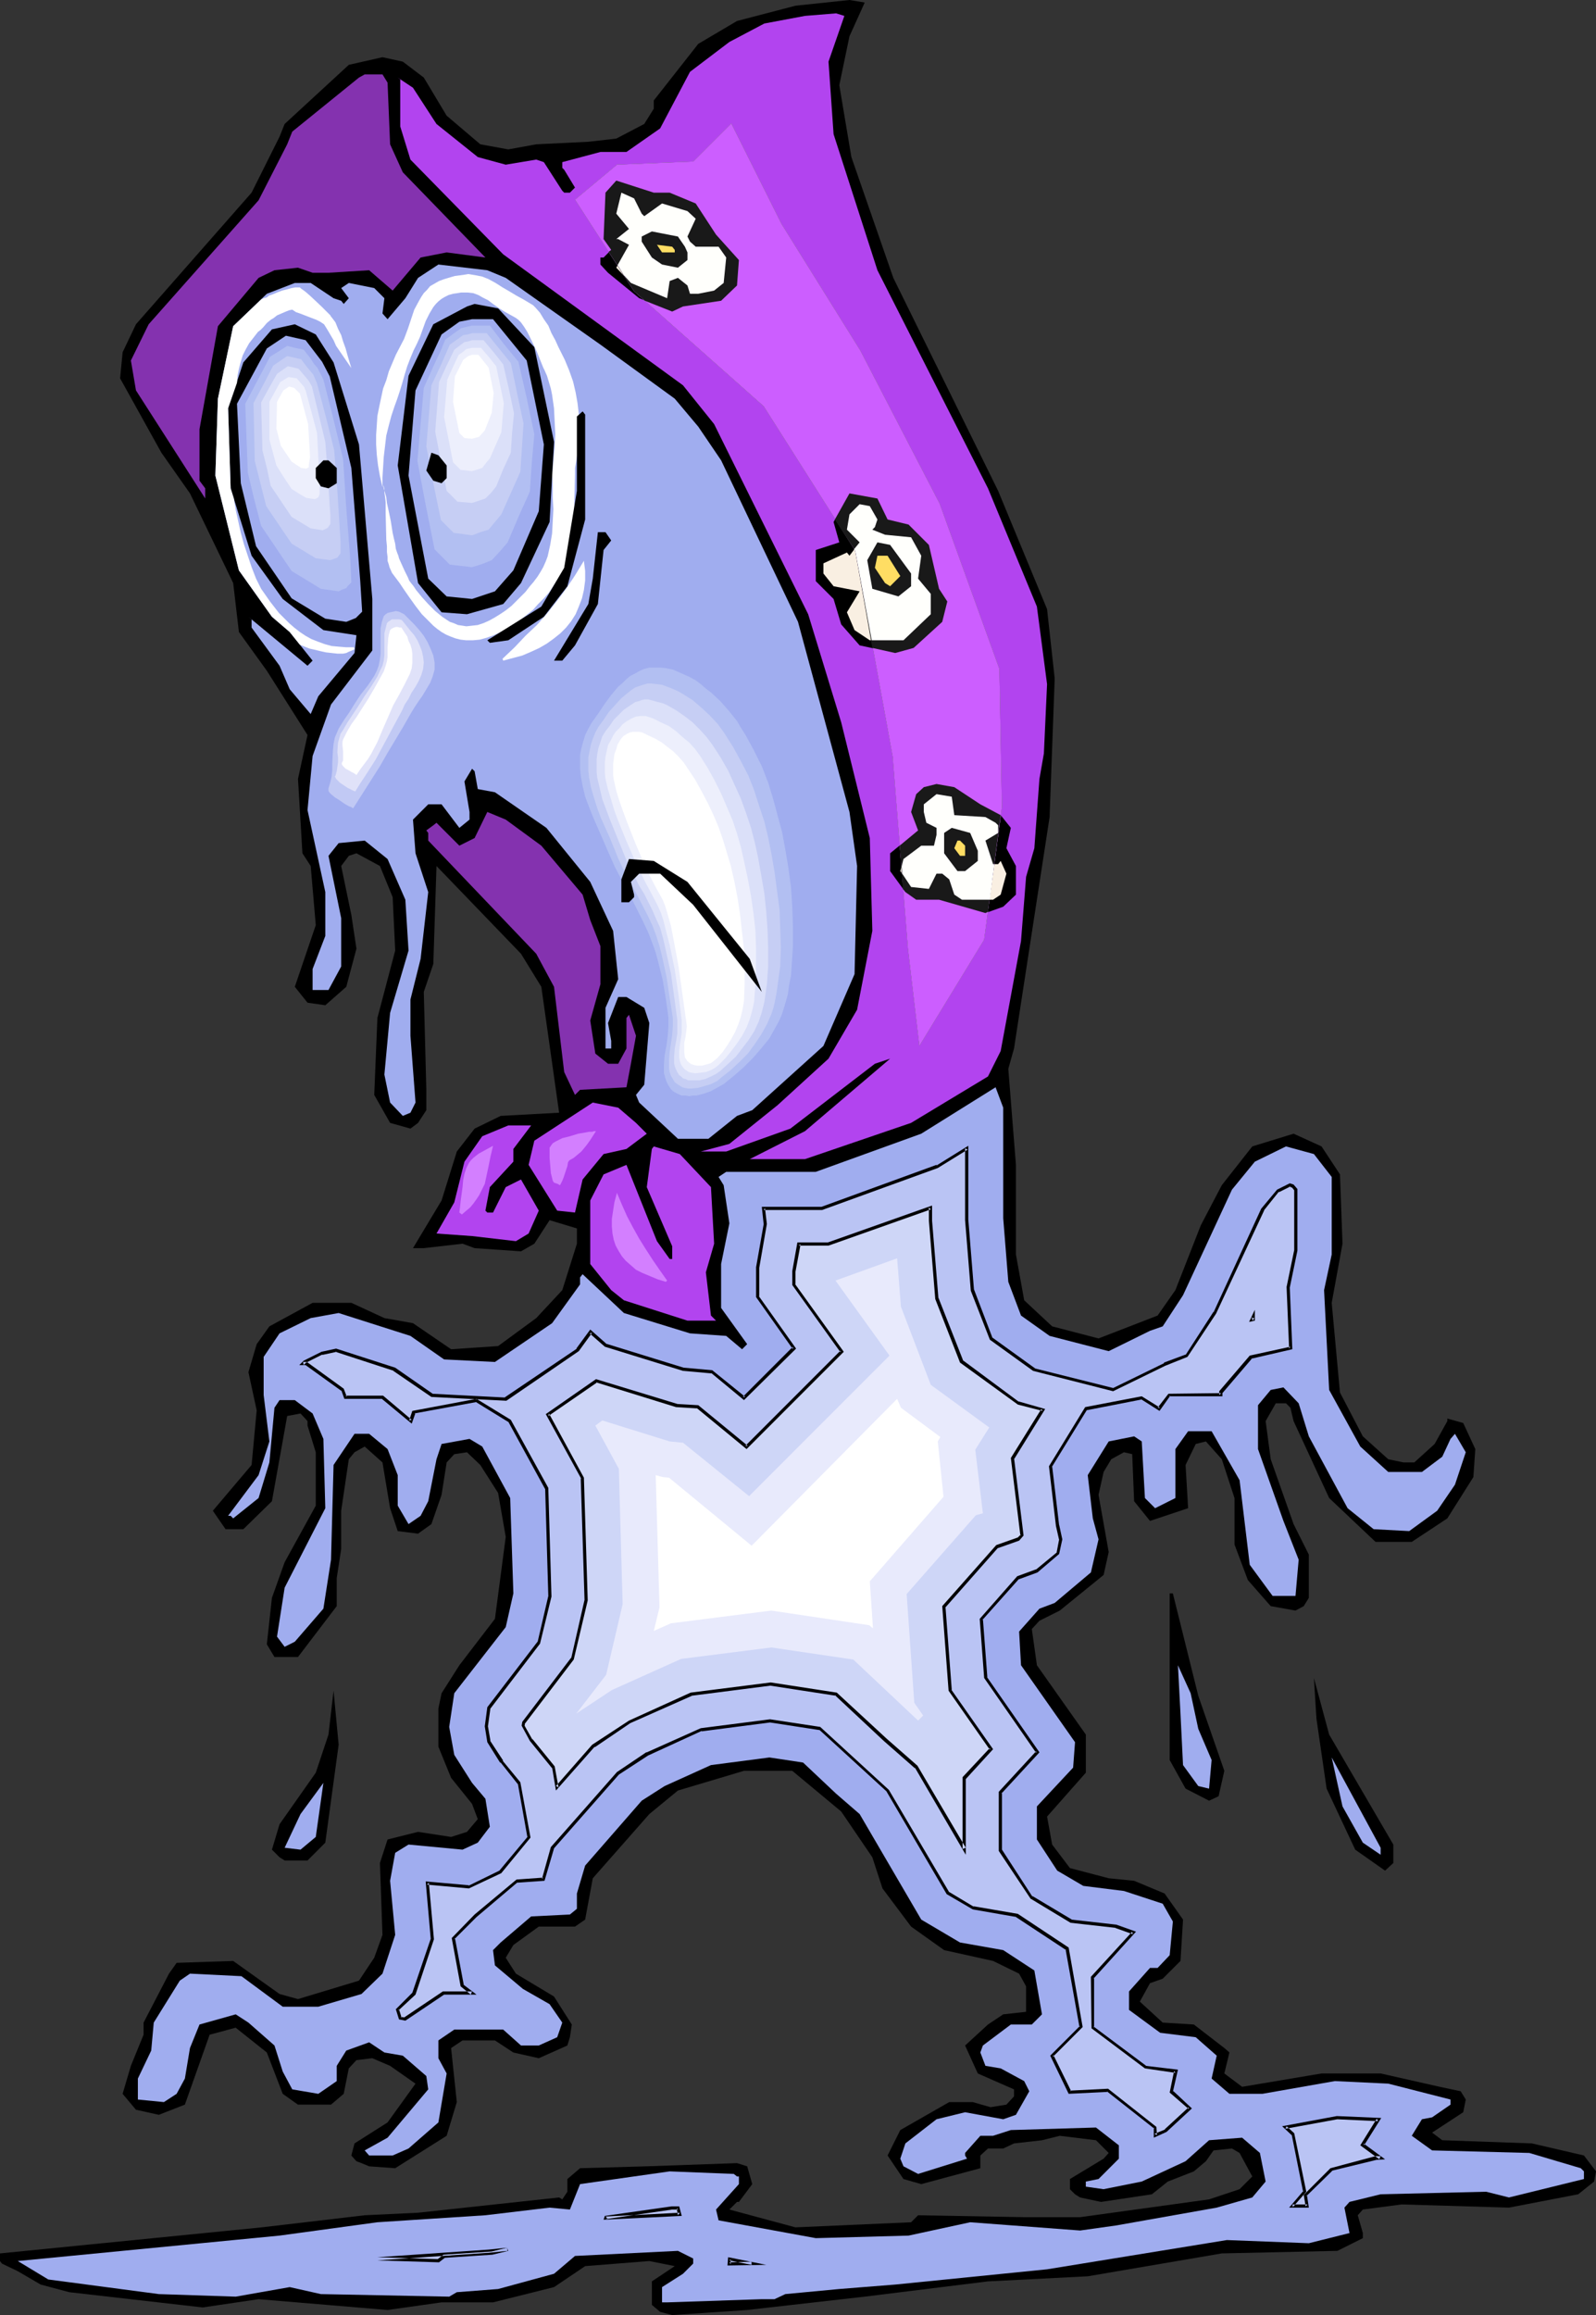 <?xml version="1.0" encoding="UTF-8" standalone="no"?>
<svg
   version="1.0"
   width="107.383mm"
   height="155.668mm"
   id="svg87"
   sodipodi:docname="Slime Creature 2.wmf"
   xmlns:inkscape="http://www.inkscape.org/namespaces/inkscape"
   xmlns:sodipodi="http://sodipodi.sourceforge.net/DTD/sodipodi-0.dtd"
   xmlns="http://www.w3.org/2000/svg"
   xmlns:svg="http://www.w3.org/2000/svg">
  <rect width="100%" height="100%" fill="#333333" stroke="none"/>
  <sodipodi:namedview
     id="namedview87"
     pagecolor="#ffffff"
     bordercolor="#000000"
     borderopacity="0.25"
     inkscape:showpageshadow="2"
     inkscape:pageopacity="0.0"
     inkscape:pagecheckerboard="0"
     inkscape:deskcolor="#d1d1d1"
     inkscape:document-units="mm" />
  <defs
     id="defs1">
    <pattern
       id="WMFhbasepattern"
       patternUnits="userSpaceOnUse"
       width="6"
       height="6"
       x="0"
       y="0" />
  </defs>
  <path
     style="fill:#000000;fill-opacity:1;fill-rule:evenodd;stroke:none"
     d="m 216.016,9.211 -2.585,12.443 3.07,18.26 10.663,30.702 26.659,54.133 12.441,30.056 1.939,17.613 -1.293,35.227 -9.048,58.819 -1.454,5.171 1.939,24.4 v 22.784 l 2.1,11.635 7.109,6.625 11.794,3.07 15.026,-5.817 4.524,-6.464 6.463,-16.482 5.332,-10.18 7.755,-9.857 10.502,-3.232 7.109,3.232 4.685,7.11 0.646,17.613 -2.747,15.028 2.1,22.784 5.816,11.15 6.463,5.817 3.878,0.808 h 2.747 l 5.17,-4.686 3.231,-5.817 v -0.646 l 4.039,1.131 3.07,6.625 -0.485,7.11 -6.624,10.503 -9.048,5.979 h -9.209 l -11.794,-11.15 -9.048,-19.553 -0.808,-3.393 -1.131,-1.131 h -2.585 l -2.585,4.525 1.293,9.695 5.816,16.482 3.878,7.756 v 10.988 l -1.293,2.101 -2.1,1.131 -6.301,-1.131 -5.816,-6.625 -3.393,-9.049 v -11.796 l -3.231,-9.857 -4.039,-4.525 -2.585,0.646 -2.585,5.333 0.646,10.988 -9.694,3.232 -4.039,-5.009 -0.485,-11.958 -2.1,-0.485 -3.231,1.778 -1.939,3.232 -1.293,5.817 2.585,14.543 -1.293,5.817 -11.148,9.049 -5.17,2.585 -1.939,2.101 1.293,9.211 12.441,17.613 v 9.695 l -9.856,11.15 1.293,7.11 4.524,5.979 9.856,2.585 6.463,0.646 7.755,3.232 4.685,6.625 -0.646,10.503 -4.524,4.525 -3.231,1.131 -2.585,4.686 5.816,5.333 7.917,0.485 7.755,5.979 1.293,1.131 -1.293,5.333 4.524,3.393 20.196,-3.393 h 15.026 l 15.026,3.393 5.332,1.131 1.293,2.101 -0.646,3.232 -7.917,5.171 2.585,1.939 22.781,0.808 13.249,3.07 3.07,4.04 -0.485,2.585 -4.039,3.232 -17.611,3.393 -27.305,-0.808 -9.856,1.293 -1.293,1.454 1.293,4.525 v 1.293 l -6.463,3.232 -29.405,0.646 -34.091,5.817 -25.366,1.293 -31.344,3.878 -29.89,3.393 -19.065,1.293 -3.07,-0.808 -2.1,-1.778 v -5.979 l 5.816,-3.878 -6.463,-1.293 -16.318,1.293 -7.917,5.333 -15.511,3.878 H 112.29 l -13.733,1.939 -32.798,-2.747 -14.218,2.101 -33.929,-3.878 -7.271,-1.939 L 4.524,577.203 0.485,575.264 0,574.618 v -1.939 l 66.566,-6.625 26.174,-3.07 13.572,-0.646 35.868,-3.878 0.808,0.485 1.293,-1.939 v -3.232 l 3.231,-2.747 16.965,-0.485 22.943,-0.808 2.585,0.808 1.293,4.525 -3.393,4.525 h -0.485 l -1.939,1.939 16.803,4.525 29.405,-1.293 1.777,-1.778 26.982,0.485 h 14.218 l 32.798,-4.525 7.755,-2.585 3.231,-3.232 -3.231,-5.979 -1.939,-1.131 -4.685,0.485 -1.939,2.747 -3.07,2.585 -6.624,2.585 -4.039,3.232 -12.925,1.939 -5.332,-1.131 -1.293,-0.808 -1.293,-1.293 v -2.585 l 8.563,-5.171 1.293,-1.454 -3.231,-3.232 -9.209,-1.131 -4.524,1.131 -7.109,0.808 -2.747,1.293 h -3.878 l -1.939,1.778 v 3.232 l -15.026,4.04 -4.524,-1.293 -4.039,-5.979 3.231,-6.464 12.441,-7.11 h 5.978 l 4.524,1.293 4.039,-0.646 1.939,-2.101 v -1.778 l -9.209,-4.04 -3.231,-7.11 5.816,-5.333 3.878,-2.585 5.816,-0.646 v -6.464 l -1.777,-3.232 -6.624,-3.232 -12.441,-2.747 -8.402,-5.979 -7.271,-9.695 -2.585,-7.918 -7.917,-11.635 -12.441,-10.342 h -12.279 l -16.803,5.009 -7.271,5.979 -14.38,16.321 -1.939,10.503 -2.585,1.778 h -9.209 l -6.463,4.686 -1.939,3.232 2.585,4.04 9.694,5.817 4.524,7.11 -0.485,3.232 -0.646,2.101 -7.271,3.232 -6.463,-1.454 -4.685,-3.07 h -8.24 l -2.908,1.939 1.454,13.735 -2.585,8.564 -13.087,8.241 -6.624,-0.485 -1.939,-0.808 -1.293,-0.485 -1.293,-1.454 0.808,-3.07 8.402,-5.333 7.109,-9.857 -6.463,-4.525 -4.524,-1.939 -4.039,0.485 -1.939,2.101 -1.293,6.464 -3.231,2.747 h -8.402 l -3.878,-2.747 -4.039,-10.503 -7.917,-6.302 -6.624,1.778 -6.301,17.775 -6.624,2.585 -5.816,-1.293 -3.393,-4.04 2.1,-7.11 3.231,-7.918 v -3.07 l 6.463,-12.443 1.939,-2.747 14.38,-0.485 11.794,8.403 4.685,1.293 15.511,-4.686 3.878,-5.817 2.1,-5.817 -0.646,-18.26 1.939,-5.979 7.755,-1.939 8.402,1.293 4.039,-1.293 2.747,-3.232 -1.454,-3.878 -5.332,-6.625 -3.231,-7.918 v -9.695 l 0.808,-3.878 4.524,-7.11 9.048,-11.796 2.747,-20.845 -1.939,-11.15 -4.524,-7.11 -3.393,-3.232 -3.231,0.485 -1.939,2.101 -1.293,8.241 -2.585,7.433 -3.393,2.424 -5.17,-0.646 -1.939,-5.817 -1.939,-11.635 -4.524,-4.04 -2.585,1.454 -1.454,1.778 -1.939,13.089 v 9.695 l -1.131,7.433 v 7.11 l -9.856,12.927 h -5.978 l -1.939,-3.232 1.293,-11.796 3.231,-9.049 7.917,-14.382 V 369.074 L 78.199,362.287 v -1.131 l -1.777,-1.939 -3.393,0.646 -3.878,21.653 -7.271,7.11 h -4.524 l -3.231,-4.686 9.856,-11.635 1.293,-13.897 -2.1,-9.695 2.1,-7.11 3.231,-4.525 10.987,-5.979 h 9.856 l 8.402,3.878 7.271,1.293 9.694,6.625 11.956,-0.808 9.694,-7.11 6.624,-7.11 3.716,-11.796 v -3.878 l -6.947,-2.101 -3.878,5.979 -3.393,1.939 -11.794,-0.808 -3.07,-1.131 -9.856,1.131 h -2.747 l 7.271,-12.119 3.878,-12.443 4.524,-5.817 6.624,-3.232 14.864,-0.808 -4.524,-31.995 -5.17,-8.403 -21.489,-22.3 -0.808,24.885 -2.424,7.11 0.646,24.885 v 5.171 l -2.1,3.232 -1.939,1.454 -5.17,-1.454 -4.039,-7.11 0.808,-19.553 4.524,-17.129 -0.646,-13.574 -3.231,-7.918 -5.978,-3.232 -1.939,0.646 -1.939,2.585 2.585,12.443 1.293,8.564 -2.585,9.695 -5.332,4.686 -4.524,-0.646 -3.231,-4.04 5.332,-15.674 -1.293,-15.028 -2.1,-3.232 -1.131,-18.906 2.424,-11.15 -10.34,-16.321 -7.109,-9.857 -1.454,-12.443 -10.987,-22.784 -7.271,-10.342 -10.502,-18.906 0.646,-6.625 3.393,-7.11 29.405,-33.449 7.109,-14.22 1.293,-3.232 16.318,-15.028 8.563,-1.939 5.17,1.131 5.332,4.04 5.816,9.695 8.563,7.272 7.109,1.293 7.109,-1.293 13.249,-0.646 7.109,-0.808 7.109,-3.717 2.424,-3.878 V 25.531 L 177.563,11.15 187.419,5.333 202.283,1.454 216.016,0 l 3.878,0.646 z"
     id="path1" />
  <path
     style="fill:#b244ef;fill-opacity:1;fill-rule:evenodd;stroke:none"
     d="m 210.684,15.674 1.293,18.421 11.148,34.58 28.113,55.426 12.441,30.056 2.585,19.714 -0.808,17.613 -1.131,6.464 -1.293,17.613 -2.1,7.272 -1.293,16.321 -5.17,27.955 -3.231,6.464 -19.55,11.796 -26.982,9.211 h -14.056 l 14.056,-7.11 21.65,-18.421 -3.878,1.293 -21.489,16.482 -16.318,5.817 h -6.463 l 7.271,-1.939 12.279,-9.857 12.925,-11.796 7.271,-12.443 3.878,-20.037 -0.646,-23.592 -7.271,-29.41 -8.402,-27.47 -23.912,-48.316 -7.917,-9.857 -45.724,-33.288 -23.589,-24.077 -2.585,-8.403 V 20.199 l -0.646,-0.485 3.878,2.585 5.978,9.211 10.502,8.403 7.109,1.939 7.755,-1.293 1.939,0.646 4.685,7.272 0.485,0.485 h 1.454 l 1.293,-1.293 -2.747,-4.525 -0.485,-0.485 v -1.454 l 9.694,-2.585 h 6.624 l 8.563,-5.979 7.594,-14.382 10.017,-7.595 8.886,-4.686 10.34,-1.939 7.917,-0.646 2.1,0.646 z"
     id="path2" />
  <path
     style="fill:#8432af;fill-opacity:1;fill-rule:evenodd;stroke:none"
     d="m 98.556,21.007 0.646,15.674 3.231,7.11 21.004,21.653 -9.856,-1.293 -6.624,1.293 -7.109,8.403 -5.978,-5.171 -10.34,0.646 H 79.491 L 75.775,68.03 69.797,68.676 65.758,70.615 55.418,82.896 50.732,109.074 v 13.089 l 1.454,1.939 v 2.585 L 34.576,99.217 33.283,91.622 37.807,82.411 65.758,50.901 l 7.271,-14.22 1.293,-3.232 16.965,-13.735 1.454,-0.808 h 4.524 z"
     id="path3" />
  <path
     style="fill:#000000;fill-opacity:1;fill-rule:evenodd;stroke:none"
     d="m 170.292,48.962 6.624,2.747 5.17,7.918 5.816,6.464 -0.485,6.464 -4.039,3.878 -9.694,1.454 -2.747,1.293 -8.402,-3.393 -7.917,-6.464 -1.939,-2.101 v -1.778 h 0.808 l 1.939,-1.939 -1.939,-2.747 0.485,-11.796 2.747,-3.07 9.532,3.07 z"
     id="path4" />
  <path
     style="fill:#f9efe2;fill-opacity:1;fill-rule:evenodd;stroke:none"
     d="m 163.183,54.295 0.646,0.646 4.524,-3.232 6.463,1.939 2.1,1.939 -2.1,4.525 0.646,1.293 1.454,1.293 h 5.816 l 1.939,2.747 -0.646,6.464 -2.424,1.939 -4.039,0.808 h -2.1 l -0.646,-2.101 -2.424,-1.939 -2.1,0.808 -0.646,4.363 -9.209,-3.878 -3.716,-3.878 3.231,-5.817 -2.747,-1.454 h -0.485 l 3.231,-2.585 -3.231,-3.878 1.293,-5.333 3.231,1.454 z"
     id="path5" />
  <path
     style="fill:#000000;fill-opacity:1;fill-rule:evenodd;stroke:none"
     d="m 174.17,62.697 0.646,1.454 v 1.939 l -2.424,1.939 -4.039,-0.808 -2.585,-1.778 -2.585,-4.04 v -1.293 l 2.585,-1.293 6.624,1.293 z"
     id="path6" />
  <path
     style="fill:#f9c449;fill-opacity:1;fill-rule:evenodd;stroke:none"
     d="m 171.585,63.505 v 0.646 h -3.231 l -1.293,-1.939 3.878,0.485 z"
     id="path7" />
  <path
     style="fill:#a0adef;fill-opacity:1;fill-rule:evenodd;stroke:none"
     d="m 128.608,70.615 24.074,16.967 18.903,13.735 5.978,7.11 5.816,8.564 19.55,41.044 13.087,48.316 1.939,13.735 -0.646,27.47 -7.917,18.26 -18.096,16.321 -3.878,1.454 -7.271,5.817 h -7.755 l -9.856,-9.211 -0.808,-1.939 2.1,-2.585 1.293,-15.674 -1.293,-3.878 -4.524,-2.747 h -2.1 l -2.585,6.625 0.808,4.525 v 1.939 h -1.454 v -10.342 l 3.231,-7.272 -1.293,-12.281 -5.816,-12.443 -11.148,-13.735 -13.087,-9.049 -4.362,-0.808 -0.808,-4.525 -0.646,-0.646 -1.939,3.232 1.293,7.756 v 1.939 l -2.585,2.101 -4.524,-5.979 h -3.393 l -3.878,3.878 0.646,8.564 3.231,9.857 -1.939,16.967 -2.585,10.342 v 9.211 l 1.293,16.967 -1.293,2.585 -1.939,0.808 -3.231,-3.393 -1.454,-7.11 1.454,-15.674 4.685,-15.836 -0.808,-12.927 -4.524,-10.342 -5.816,-4.686 -6.624,0.646 -2.585,3.232 3.231,15.836 v 12.281 l -3.231,5.979 h -4.039 v -5.333 l 3.231,-8.403 v -11.15 l -4.524,-20.845 1.293,-13.735 4.685,-13.089 10.502,-13.735 v -13.089 l -3.393,-39.267 -6.463,-20.845 -4.524,-7.11 -5.332,-2.585 -5.816,1.293 -7.271,8.403 -3.878,11.635 0.646,20.36 5.332,17.129 7.917,10.988 10.34,7.918 8.402,1.293 -0.485,4.525 -9.209,10.988 -1.939,4.525 -5.332,-6.302 -2.585,-5.979 -7.109,-9.695 v -2.101 l -0.808,-0.646 15.026,12.443 1.293,-1.293 -5.816,-7.272 -4.524,-3.878 -8.402,-11.796 -5.978,-24.077 0.646,-19.553 3.878,-18.421 8.563,-8.241 7.109,-2.747 h 4.039 l 5.816,3.878 1.939,0.646 0.646,0.808 1.293,-1.454 -1.939,-2.585 1.939,-1.293 6.463,1.293 2.585,2.585 -0.485,3.878 1.293,1.454 4.524,-5.333 3.231,-5.171 5.17,-3.393 12.441,1.454 z"
     id="path8" />
  <path
     style="fill:#ffffff;fill-opacity:1;fill-rule:evenodd;stroke:none"
     d="m 148.481,142.523 0.323,2.585 v 2.424 l -0.323,2.424 -0.485,2.101 -0.808,2.101 -0.808,1.939 -1.131,1.778 -1.293,1.616 -1.454,1.454 -1.616,1.293 -1.777,1.293 -1.939,1.131 -2.1,0.97 -2.262,0.97 -2.424,0.646 -2.424,0.646 -0.162,-0.485 3.07,-2.909 2.747,-2.909 2.908,-2.747 2.585,-2.909 2.424,-3.07 2.424,-3.232 2.262,-3.393 z"
     id="path9" />
  <path
     style="fill:#ffffff;fill-opacity:1;fill-rule:evenodd;stroke:none"
     d="m 97.264,123.779 -0.646,-2.747 -0.485,-2.747 -0.323,-2.747 -0.162,-2.585 v -2.424 l 0.162,-2.424 0.162,-2.424 0.485,-2.424 0.485,-2.262 0.485,-2.262 0.808,-2.101 0.646,-2.262 1.777,-4.201 2.1,-4.04 0.969,-2.585 0.808,-2.424 0.808,-2.424 1.131,-2.101 0.646,-1.131 0.646,-0.97 0.808,-0.808 0.808,-0.97 1.131,-0.646 1.131,-0.646 1.293,-0.485 1.616,-0.485 1.131,-0.323 1.293,-0.162 1.131,-0.162 0.969,-0.162 0.969,0.162 0.969,0.162 1.616,0.323 1.616,0.646 1.777,0.97 1.777,1.131 1.939,1.131 1.616,0.97 1.777,0.97 1.616,0.97 0.808,0.485 0.646,0.646 1.131,1.293 0.969,1.616 1.131,1.616 0.808,1.939 0.969,1.778 0.808,1.778 0.808,1.616 0.808,1.616 1.131,2.747 0.969,2.747 0.646,2.747 0.485,2.747 0.323,2.747 v 2.909 2.909 l -0.162,2.909 -0.485,3.232 -0.323,1.778 v 1.616 l -0.162,6.464 v 3.393 l -0.162,3.232 -0.485,3.393 -0.646,3.232 -0.323,1.616 -0.646,1.454 -0.485,1.616 -0.808,1.454 -0.969,1.293 -0.969,1.454 -0.969,1.454 -1.293,1.454 -1.454,1.454 -1.293,1.454 -1.616,1.293 -1.616,1.293 -1.616,1.131 -1.777,1.131 -1.616,0.808 -1.777,0.808 -1.777,0.646 -1.777,0.485 -1.777,0.162 h -1.616 l -1.454,-0.162 -1.293,-0.323 -1.293,-0.485 -1.131,-0.485 -1.131,-0.646 -1.131,-0.808 -0.969,-0.808 -0.969,-0.97 -1.939,-1.939 -1.616,-2.101 -1.616,-2.262 -1.454,-2.101 -0.969,-1.454 -0.969,-1.293 -0.969,-1.293 -0.646,-1.454 -0.162,-0.646 -0.323,-0.97 v -0.97 l -0.162,-1.293 v -1.454 l -0.162,-1.616 -0.162,-6.625 v -1.454 -1.454 l -0.162,-1.454 -0.162,-0.97 v -0.97 l -0.162,-0.646 -0.485,-0.97 v 0 l 0.323,0.646 0.162,0.808 0.323,1.131 0.323,1.131 0.162,1.454 0.323,1.454 0.646,3.07 0.485,3.07 0.323,1.454 0.323,1.293 0.162,1.293 0.323,0.97 0.323,0.808 0.162,0.646 0.646,1.454 0.808,1.778 0.808,1.616 0.323,0.808 0.485,0.646 0.646,0.808 0.646,0.97 1.454,1.778 1.616,1.778 1.777,1.778 1.777,1.454 0.969,0.646 0.969,0.646 0.969,0.323 1.131,0.485 1.131,0.162 0.969,0.162 1.454,-0.162 1.454,-0.162 1.454,-0.485 1.454,-0.646 1.454,-0.808 1.293,-0.808 1.454,-0.97 1.454,-1.131 2.424,-2.424 1.131,-1.131 1.131,-1.454 0.969,-1.131 0.969,-1.293 0.808,-1.293 0.646,-1.131 0.646,-1.454 0.485,-1.293 0.323,-1.454 0.323,-1.454 0.485,-2.909 0.162,-3.07 0.162,-3.07 -0.162,-3.07 v -3.07 l -0.162,-2.747 0.646,-6.787 0.162,-3.393 -0.162,-3.393 -0.162,-3.232 -0.485,-3.393 -0.323,-1.616 -0.485,-1.616 -0.485,-1.616 -0.646,-1.454 -0.323,-0.646 -0.323,-0.808 -0.646,-1.616 -0.646,-1.616 -1.616,-3.393 -0.808,-1.616 -0.808,-1.293 -0.808,-1.131 -0.646,-0.646 -0.646,-0.485 -1.454,-0.808 -1.454,-0.808 -1.293,-0.808 -1.616,-1.131 -0.646,-0.485 -0.646,-0.485 -1.293,-0.646 -1.131,-0.646 -1.293,-0.485 -1.454,-0.162 h -0.808 -0.808 l -0.969,0.162 -1.131,0.162 -1.131,0.323 -0.969,0.485 -0.808,0.485 -0.808,0.646 -0.646,0.646 -0.646,0.808 -0.969,1.616 -0.969,1.939 -1.454,4.04 -0.808,1.778 -0.808,1.616 -0.808,1.939 -0.808,2.101 -0.646,2.101 -0.646,2.262 -0.646,2.101 -0.646,1.939 -0.646,1.778 -0.808,2.424 -0.646,2.424 -0.646,2.585 -0.323,2.747 -0.323,2.747 -0.162,2.585 -0.162,2.585 z"
     id="path10" />
  <path
     style="fill:#a0adef;fill-opacity:1;fill-rule:evenodd;stroke:none"
     d="m 169.485,278.421 -0.646,-0.97 -0.646,-0.97 -0.323,-1.131 -0.162,-1.293 -0.162,-1.131 v -1.293 l 0.323,-2.747 0.323,-2.585 0.323,-2.747 0.323,-2.747 v -1.293 l -0.162,-1.293 -0.485,-4.201 -0.808,-4.04 -0.969,-4.201 -0.646,-1.939 -0.808,-2.101 -1.293,-3.07 -1.454,-3.07 -3.07,-6.14 -1.616,-3.07 -1.616,-3.07 -1.454,-3.07 -1.454,-3.232 -2.262,-4.848 -2.262,-5.009 -0.969,-2.424 -0.808,-2.585 -0.808,-2.585 -0.485,-2.585 -0.162,-1.939 v -1.778 l 0.162,-1.939 0.323,-1.939 0.485,-1.778 0.646,-1.778 0.808,-1.616 0.808,-1.616 0.969,-1.293 0.969,-1.454 1.939,-2.747 1.939,-2.909 2.262,-2.585 1.131,-1.293 1.131,-1.131 1.293,-0.97 1.293,-0.808 1.454,-0.808 1.293,-0.646 1.454,-0.323 1.616,-0.162 h 1.777 l 1.616,0.162 1.777,0.323 1.616,0.485 1.616,0.808 1.616,0.808 1.454,0.808 1.616,0.97 1.454,1.293 1.454,1.131 2.585,2.585 2.424,2.747 2.262,2.909 1.293,1.778 1.131,1.939 1.293,1.939 0.969,2.101 1.939,4.201 1.616,4.363 1.454,4.363 1.131,4.525 0.969,4.525 0.808,4.686 0.808,5.009 0.485,5.009 0.485,5.171 0.162,5.171 -0.162,5.171 -0.162,2.424 -0.323,2.585 -0.323,2.424 -0.485,2.585 -0.485,2.424 -0.808,2.424 -0.485,1.778 -0.646,1.454 -0.808,1.616 -0.808,1.616 -0.969,1.454 -0.969,1.454 -2.262,2.747 -2.585,2.747 -2.585,2.424 -2.908,2.262 -2.908,2.101 -1.616,1.131 -1.939,0.97 -2.1,0.646 -2.1,0.646 -0.969,0.162 h -0.969 -1.131 l -0.969,-0.162 -0.808,-0.323 -0.808,-0.323 -0.808,-0.646 z"
     id="path11" />
  <path
     style="fill:#b2bff2;fill-opacity:1;fill-rule:evenodd;stroke:none"
     d="m 170.616,276.806 -0.646,-0.97 -0.485,-0.97 -0.323,-0.97 -0.323,-1.131 v -1.131 -1.131 l 0.162,-2.262 0.485,-2.585 0.323,-2.424 0.162,-2.424 v -1.131 -1.131 l -0.646,-4.686 -0.808,-4.848 -1.131,-4.525 -0.646,-2.424 -0.808,-2.262 -1.131,-2.909 -1.293,-2.747 -2.747,-5.494 -2.908,-5.494 -1.454,-2.747 -1.293,-2.909 -4.362,-10.019 -0.969,-2.424 -0.969,-2.585 -0.646,-2.747 -0.485,-2.585 -0.162,-1.778 v -1.616 -1.939 l 0.323,-1.616 0.485,-1.778 0.485,-1.616 0.808,-1.616 0.808,-1.454 1.616,-2.262 1.616,-2.424 1.777,-2.424 1.777,-2.101 1.131,-0.97 0.969,-0.97 0.969,-0.808 1.293,-0.646 1.131,-0.646 1.131,-0.485 1.293,-0.323 h 1.293 1.616 l 1.454,0.162 1.616,0.323 1.454,0.646 1.454,0.646 1.454,0.646 1.454,0.808 1.293,0.97 1.293,1.131 1.293,0.97 2.424,2.262 2.262,2.585 1.939,2.424 1.131,1.939 1.131,1.778 2.1,3.878 1.939,3.878 1.616,4.201 1.293,4.201 1.131,4.201 1.131,4.201 0.808,4.363 0.808,4.848 0.646,4.848 0.323,5.009 0.162,5.009 v 4.848 l -0.323,5.009 -0.162,2.424 -0.485,2.424 -0.323,2.424 -0.646,2.262 -0.485,1.616 -0.485,1.454 -0.646,1.454 -0.808,1.454 -1.616,2.909 -2.1,2.585 -2.1,2.424 -2.424,2.424 -2.424,2.101 -2.585,2.101 -1.454,0.808 -1.777,0.97 -1.777,0.646 -1.939,0.485 h -0.969 l -0.808,0.162 -0.969,-0.162 h -0.969 l -0.808,-0.323 -0.646,-0.323 -0.808,-0.485 z"
     id="path12" />
  <path
     style="fill:#c6cef4;fill-opacity:1;fill-rule:evenodd;stroke:none"
     d="m 171.585,275.028 -0.485,-0.808 -0.485,-0.808 -0.323,-0.97 -0.162,-0.97 v -0.97 -0.97 l 0.162,-2.101 0.323,-2.262 0.323,-2.101 0.162,-2.262 v -0.97 -1.131 l -0.808,-5.171 -0.808,-5.332 -1.131,-5.171 -0.646,-2.585 -0.808,-2.585 -0.969,-2.585 -1.131,-2.424 -2.585,-5.009 -2.585,-4.848 -1.293,-2.424 -1.131,-2.424 -2.1,-5.171 -2.262,-5.009 -0.969,-2.585 -0.808,-2.585 -0.808,-2.747 -0.485,-2.585 -0.162,-1.616 v -1.616 -1.778 l 0.323,-1.616 0.323,-1.616 0.485,-1.454 0.646,-1.616 0.808,-1.454 1.293,-1.778 1.293,-1.939 1.616,-1.778 1.616,-1.778 1.777,-1.454 0.808,-0.646 0.969,-0.646 0.969,-0.323 0.969,-0.323 1.131,-0.323 h 0.969 l 1.454,0.162 1.293,0.162 1.293,0.485 1.293,0.485 1.454,0.646 1.131,0.646 1.293,0.808 1.293,0.808 2.262,1.939 2.1,1.939 2.1,2.262 1.616,2.262 2.262,3.555 1.939,3.555 1.939,3.717 1.454,3.717 1.293,4.04 1.293,3.878 0.969,4.04 0.808,4.04 0.808,4.686 0.646,4.848 0.646,4.848 0.162,4.686 0.162,4.848 -0.162,4.848 -0.323,2.262 -0.323,2.424 -0.323,2.262 -0.485,2.424 -0.323,1.293 -0.485,1.454 -1.131,2.585 -1.454,2.585 -1.616,2.424 -1.777,2.424 -2.1,2.101 -2.262,2.101 -2.262,1.778 -1.131,0.97 -1.616,0.808 -1.616,0.485 -1.777,0.485 -1.616,0.162 h -0.808 l -0.808,-0.162 -0.646,-0.162 -0.808,-0.485 -0.485,-0.323 z"
     id="path13" />
  <path
     style="fill:#dbe0f9;fill-opacity:1;fill-rule:evenodd;stroke:none"
     d="m 172.716,273.251 -0.485,-0.808 -0.323,-0.646 -0.323,-0.808 -0.162,-0.808 v -1.778 l 0.162,-1.939 0.323,-1.778 0.323,-1.939 v -1.778 -1.778 l -0.808,-5.979 -0.808,-5.817 -1.293,-5.817 -0.646,-2.909 -0.808,-2.909 -0.969,-2.101 -0.969,-2.262 -2.1,-4.201 -1.293,-2.101 -1.131,-2.262 -1.131,-2.101 -0.969,-2.101 -2.1,-5.171 -2.1,-5.171 -0.969,-2.585 -0.969,-2.585 -0.646,-2.747 -0.646,-2.747 -0.162,-1.454 v -1.454 -1.616 l 0.162,-1.454 0.323,-1.616 0.485,-1.454 0.485,-1.454 0.808,-1.293 1.131,-1.454 0.969,-1.454 1.293,-1.293 1.293,-1.293 1.454,-0.97 1.454,-0.97 0.808,-0.162 0.808,-0.323 0.808,-0.162 h 0.808 l 1.293,0.323 1.131,0.323 1.293,0.323 1.131,0.485 2.262,1.293 2.1,1.454 2.1,1.616 1.777,1.778 1.777,1.939 1.454,1.939 2.1,3.232 1.939,3.393 1.616,3.555 1.616,3.555 1.293,3.555 1.293,3.878 0.969,3.717 0.808,3.717 0.808,4.525 0.808,4.686 0.485,4.686 0.323,4.525 0.162,4.686 v 4.686 l -0.323,4.525 -0.646,4.525 -0.646,2.585 -0.808,2.424 -1.131,2.424 -1.454,2.262 -1.616,2.101 -1.616,2.101 -1.939,1.778 -1.939,1.778 -1.131,0.808 -1.293,0.646 -1.454,0.646 -1.454,0.323 h -1.454 -0.808 -0.646 l -0.646,-0.323 -0.646,-0.162 -0.485,-0.485 z"
     id="path14" />
  <path
     style="fill:#edeffc;fill-opacity:1;fill-rule:evenodd;stroke:none"
     d="m 173.847,271.473 -0.485,-0.646 -0.323,-0.646 -0.162,-0.646 -0.162,-0.808 v -1.454 l 0.162,-1.616 0.485,-3.232 v -1.454 -1.616 l -0.808,-6.464 -0.969,-6.464 -1.293,-6.302 -0.808,-3.07 -0.808,-3.232 -0.646,-1.939 -0.808,-1.778 -1.939,-3.717 -0.969,-1.778 -0.969,-1.939 -0.969,-1.778 -0.808,-1.939 -2.262,-5.171 -2.1,-5.171 -0.969,-2.585 -0.808,-2.747 -0.808,-2.585 -0.646,-2.747 -0.162,-1.454 v -1.454 -1.293 l 0.162,-1.454 0.323,-1.454 0.323,-1.454 0.646,-1.131 0.646,-1.293 0.646,-0.97 0.969,-0.97 0.808,-0.97 1.131,-0.808 1.131,-0.646 1.131,-0.485 1.131,-0.162 h 1.293 l 1.939,0.646 1.939,0.97 2.1,0.97 1.777,1.293 1.616,1.454 1.777,1.454 1.454,1.616 1.293,1.778 1.939,3.07 1.777,3.232 1.616,3.232 1.454,3.393 1.454,3.393 1.131,3.393 0.969,3.393 0.808,3.555 0.969,4.525 0.808,4.363 0.646,4.525 0.485,4.363 0.162,4.525 v 4.525 l -0.162,4.525 -0.323,4.363 -0.485,2.262 -0.646,2.262 -0.808,2.101 -1.131,2.101 -1.293,1.939 -1.454,1.939 -1.454,1.778 -1.616,1.616 -0.969,0.808 -1.131,0.646 -1.293,0.485 -1.293,0.162 -1.293,0.162 -1.131,-0.162 -0.646,-0.162 -0.485,-0.323 -0.485,-0.323 z"
     id="path15" />
  <path
     style="fill:#ffffff;fill-opacity:1;fill-rule:evenodd;stroke:none"
     d="m 174.816,269.696 -0.323,-0.485 -0.323,-0.485 -0.162,-1.293 v -1.131 -1.293 l 0.323,-1.454 0.162,-1.293 0.162,-1.454 -0.162,-1.293 -0.969,-6.948 -0.969,-6.948 -1.293,-6.948 -0.646,-3.393 -0.969,-3.393 -0.485,-1.616 -0.646,-1.616 -1.616,-2.909 -1.616,-3.07 -0.808,-1.616 -0.646,-1.454 -2.262,-5.333 -2.1,-5.332 -0.969,-2.585 -0.969,-2.747 -0.808,-2.585 -0.646,-2.909 -0.162,-1.131 v -1.454 -1.293 l 0.162,-1.293 0.162,-1.293 0.485,-1.293 0.323,-1.131 0.646,-1.131 0.485,-0.646 0.485,-0.485 0.808,-0.485 0.646,-0.323 0.808,-0.162 h 0.808 0.808 l 0.808,0.162 1.616,0.808 1.777,0.808 1.616,0.97 1.454,1.131 1.454,1.131 1.293,1.293 1.293,1.454 0.969,1.454 1.939,2.909 1.616,2.909 1.616,3.07 1.454,3.07 1.293,3.07 1.131,3.232 0.969,3.232 0.969,3.232 0.969,4.201 0.808,4.201 0.646,4.363 0.485,4.363 0.485,4.201 0.162,4.363 v 4.363 l -0.162,4.363 -0.323,1.939 -0.485,2.101 -0.646,1.939 -0.808,1.939 -0.969,1.778 -1.131,1.778 -1.131,1.616 -1.293,1.454 -0.808,0.646 -0.808,0.646 -1.131,0.323 -1.131,0.323 h -1.131 l -0.969,-0.162 -0.808,-0.323 z"
     id="path16" />
  <path
     style="fill:#000000;fill-opacity:1;fill-rule:evenodd;stroke:none"
     d="m 135.878,88.229 5.009,24.077 -1.131,20.36 -7.271,15.513 -4.524,5.332 -9.209,2.585 -6.463,-0.485 -5.978,-7.433 -5.17,-29.894 2.747,-22.784 6.301,-13.089 8.563,-4.525 1.939,-0.646 5.978,1.131 z"
     id="path17" />
  <path
     style="fill:#a0adef;fill-opacity:1;fill-rule:evenodd;stroke:none"
     d="m 133.94,91.622 4.362,21.33 -1.293,16.967 -6.463,15.028 -4.685,5.333 -5.816,1.939 -6.463,-0.646 -4.685,-4.525 -5.009,-26.178 1.777,-21.653 6.624,-14.22 4.524,-3.232 3.231,-0.646 h 5.332 z"
     id="path18" />
  <path
     style="fill:#b2bff2;fill-opacity:1;fill-rule:evenodd;stroke:none"
     d="m 131.839,91.945 2.1,9.211 1.939,9.211 -0.646,7.272 -0.485,7.272 -2.908,6.464 -2.747,6.464 -1.939,2.262 -2.1,2.262 -2.424,0.97 -2.585,0.808 -5.655,-0.646 -3.878,-3.878 -2.262,-11.311 -2.1,-11.15 0.808,-9.372 0.808,-9.211 2.747,-6.14 1.454,-3.07 1.293,-3.07 4.039,-2.909 2.747,-0.646 h 4.524 l 3.554,4.686 z"
     id="path19" />
  <path
     style="fill:#c6cef4;fill-opacity:1;fill-rule:evenodd;stroke:none"
     d="m 129.9,92.269 0.808,3.878 0.808,3.878 1.616,7.595 -0.808,12.281 -4.847,10.827 -3.231,3.878 -2.1,0.646 -2.1,0.808 -2.262,-0.323 -2.424,-0.323 -3.231,-3.232 -1.939,-9.372 -1.777,-9.372 0.646,-7.756 0.646,-7.756 2.424,-5.171 2.262,-5.171 1.616,-1.131 1.777,-1.293 1.131,-0.162 1.131,-0.323 h 3.716 z"
     id="path20" />
  <path
     style="fill:#dbe0f9;fill-opacity:1;fill-rule:evenodd;stroke:none"
     d="m 127.962,92.592 1.454,6.302 1.293,6.14 -0.485,5.009 -0.162,2.424 -0.162,2.585 -1.939,4.201 -1.777,4.363 -1.293,1.616 -1.454,1.454 -3.393,1.131 -3.716,-0.323 -2.747,-2.747 -2.908,-15.028 0.485,-6.302 0.485,-6.302 1.939,-4.201 1.939,-4.04 1.293,-0.97 1.293,-0.97 0.969,-0.162 0.969,-0.323 h 2.908 l 2.585,3.07 z"
     id="path21" />
  <path
     style="fill:#edeffc;fill-opacity:1;fill-rule:evenodd;stroke:none"
     d="m 126.184,93.076 0.969,4.686 0.969,4.686 -0.323,3.717 -0.162,1.939 -0.162,1.778 -2.908,6.625 -0.969,1.131 -0.969,1.293 -2.585,0.808 -1.454,-0.162 -1.454,-0.162 -1.939,-1.939 -1.131,-5.817 -1.131,-5.656 0.808,-9.534 1.454,-3.232 1.454,-3.07 0.969,-0.646 0.969,-0.808 1.454,-0.323 h 2.262 l 1.939,2.262 z"
     id="path22" />
  <path
     style="fill:#ffffff;fill-opacity:1;fill-rule:evenodd;stroke:none"
     d="m 124.246,93.4 1.293,6.464 -0.485,5.009 -1.777,4.525 -1.454,1.616 -1.777,0.485 -1.939,-0.162 -1.293,-1.293 -1.616,-7.918 0.485,-6.464 2.1,-4.201 1.293,-0.97 0.969,-0.323 h 1.616 z"
     id="path23" />
  <path
     style="fill:#a0adef;fill-opacity:1;fill-rule:evenodd;stroke:none"
     d="m 83.854,95.662 5.493,23.269 2.262,28.763 0.485,7.756 -1.616,1.616 -2.424,0.97 -5.332,-0.808 -8.563,-5.171 -9.048,-13.25 -3.878,-15.998 -0.969,-20.199 7.594,-14.058 4.847,-3.232 5.009,1.131 4.201,5.494 z"
     id="path24" />
  <path
     style="fill:#b2bff2;fill-opacity:1;fill-rule:evenodd;stroke:none"
     d="m 82.238,96.47 2.585,10.18 2.424,10.019 0.808,12.443 0.969,12.281 0.162,3.232 0.162,3.393 -0.646,0.646 -0.323,0.323 -0.323,0.485 -0.485,0.162 -0.485,0.162 -0.969,0.485 -2.262,-0.323 -2.262,-0.323 -7.432,-4.525 -7.755,-11.473 -1.777,-6.787 -1.616,-6.787 -0.646,-17.452 6.301,-11.958 2.1,-1.293 2.262,-1.454 1.939,0.485 2.262,0.485 1.777,2.262 0.808,1.293 0.969,1.131 z"
     id="path25" />
  <path
     style="fill:#c6cef4;fill-opacity:1;fill-rule:evenodd;stroke:none"
     d="m 80.622,97.439 2.262,8.564 2.1,8.403 0.808,10.342 0.646,10.342 0.162,2.747 v 2.747 l -0.808,1.131 -1.777,0.646 -3.716,-0.485 -6.14,-3.717 -6.463,-9.534 -2.908,-11.473 -0.162,-7.272 -0.162,-7.433 2.585,-4.848 2.424,-4.686 3.554,-2.424 3.554,0.808 1.454,1.939 1.616,1.939 0.485,1.131 z"
     id="path26" />
  <path
     style="fill:#dbe0f9;fill-opacity:1;fill-rule:evenodd;stroke:none"
     d="m 79.33,98.247 3.393,14.058 0.646,8.241 0.485,8.241 0.162,2.101 v 2.262 l -0.646,0.97 -1.293,0.646 -3.07,-0.485 -4.847,-2.909 -5.332,-7.918 -0.969,-4.525 -1.131,-4.525 -0.323,-12.119 1.939,-3.555 2.1,-3.717 2.747,-1.939 1.454,0.323 1.293,0.323 2.585,3.07 z"
     id="path27" />
  <path
     style="fill:#edeffc;fill-opacity:1;fill-rule:evenodd;stroke:none"
     d="m 77.714,99.217 1.454,5.333 1.454,5.494 0.323,6.14 0.162,3.232 0.162,3.07 v 1.616 1.454 l -0.162,0.485 -0.162,0.323 -0.485,0.323 -0.485,0.162 -2.1,-0.323 -1.939,-1.131 -1.777,-1.131 -1.939,-2.909 -1.939,-3.07 -1.777,-6.625 v -9.534 l 2.747,-5.009 2.1,-1.293 2.1,0.323 0.969,1.131 0.969,1.131 0.162,0.485 z"
     id="path28" />
  <path
     style="fill:#ffffff;fill-opacity:1;fill-rule:evenodd;stroke:none"
     d="m 76.26,100.025 2.1,7.756 0.485,8.403 -0.323,1.939 v 0.646 l -0.646,0.323 -1.293,-0.162 -2.424,-1.616 -2.747,-4.04 -1.131,-4.363 0.162,-6.787 1.616,-2.909 1.454,-0.97 1.293,0.323 z"
     id="path29" />
  <path
     style="fill:#000000;fill-opacity:1;fill-rule:evenodd;stroke:none"
     d="m 148.804,132.02 -4.524,16.967 -5.978,7.756 -9.048,5.979 -4.685,0.646 -0.646,-0.646 13.733,-8.564 5.816,-9.857 3.231,-19.553 v -18.906 l 1.454,-1.293 0.646,0.808 z"
     id="path30" />
  <path
     style="fill:#000000;fill-opacity:1;fill-rule:evenodd;stroke:none"
     d="m 113.582,118.285 v 3.232 l -1.293,1.293 -2.1,-0.646 -1.777,-2.585 1.293,-4.525 1.777,0.646 z"
     id="path31" />
  <path
     style="fill:#000000;fill-opacity:1;fill-rule:evenodd;stroke:none"
     d="m 85.631,118.931 v 3.878 l -2.1,1.293 -1.939,-0.485 -1.293,-2.101 v -2.585 l 1.939,-1.939 h 1.293 z"
     id="path32" />
  <path
     style="fill:#000000;fill-opacity:1;fill-rule:evenodd;stroke:none"
     d="m 225.71,132.02 5.332,1.293 5.17,5.171 2.585,11.15 2.1,3.232 -1.293,5.171 -7.271,6.625 -4.685,1.293 -9.048,-1.939 -4.685,-5.332 -1.939,-6.464 -4.524,-4.525 v -7.918 l 5.978,-1.939 -1.454,-5.171 4.039,-7.272 7.109,1.293 z"
     id="path33" />
  <path
     style="fill:#f9efe2;fill-opacity:1;fill-rule:evenodd;stroke:none"
     d="m 223.125,132.02 -0.646,1.939 -0.646,0.646 3.231,1.293 6.624,0.646 2.585,4.686 -0.808,5.817 3.231,3.878 v 5.171 l -6.947,6.625 h -8.563 l -3.878,-2.585 -1.939,-4.525 3.231,-5.333 -6.624,-1.293 -2.585,-3.232 v -2.585 l 5.978,-2.747 0.646,0.808 2.585,-3.393 -3.231,-3.232 0.646,-3.878 2.585,-2.585 2.585,0.485 z"
     id="path34" />
  <path
     style="fill:#000000;fill-opacity:1;fill-rule:evenodd;stroke:none"
     d="m 155.428,137.352 -1.939,2.424 -1.454,13.735 -5.816,10.503 -3.231,3.878 h -2.1 l 8.725,-14.382 1.131,-6.464 1.293,-11.796 h 1.939 z"
     id="path35" />
  <path
     style="fill:#000000;fill-opacity:1;fill-rule:evenodd;stroke:none"
     d="m 231.688,145.755 v 3.232 l -3.231,2.585 -6.624,-1.939 -1.293,-7.272 2.585,-4.525 3.231,0.646 z"
     id="path36" />
  <path
     style="fill:#f9c449;fill-opacity:1;fill-rule:evenodd;stroke:none"
     d="m 228.942,146.402 -2.585,2.585 -1.293,-0.808 -2.585,-3.878 0.646,-3.07 h 2.585 z"
     id="path37" />
  <path
     style="fill:#000000;fill-opacity:1;fill-rule:evenodd;stroke:none"
     d="m 249.299,204.413 5.17,2.747 2.585,3.232 -1.131,5.171 2.424,4.525 v 7.272 l -3.231,3.07 -4.524,1.616 -11.794,-3.393 h -5.816 l -2.747,-1.939 -3.878,-5.333 v -4.525 l 7.109,-5.817 -1.777,-4.686 1.293,-4.525 1.939,-1.778 3.231,-0.808 4.524,0.808 z"
     id="path38" />
  <path
     style="fill:#f9efe2;fill-opacity:1;fill-rule:evenodd;stroke:none"
     d="m 242.675,207.16 7.917,0.485 2.585,1.454 0.646,0.646 v 1.939 l -3.231,1.939 1.939,5.979 h 1.293 l 0.646,-0.808 1.454,3.232 -1.454,5.332 -1.939,1.293 h -7.917 l -1.939,-1.293 -1.293,-3.878 -1.777,-1.454 h -1.454 l -1.939,3.878 -4.524,-0.485 -2.747,-4.04 0.808,-3.07 4.524,-3.393 h 3.231 l 0.646,-2.747 v -1.778 l -2.585,-1.293 -0.646,-2.747 v -1.939 l 3.231,-2.585 3.878,0.646 z"
     id="path39" />
  <path
     style="fill:#8432af;fill-opacity:1;fill-rule:evenodd;stroke:none"
     d="m 137.656,214.916 10.502,12.443 1.939,6.464 2.585,6.625 v 9.695 l -2.585,9.211 1.293,8.403 3.231,2.585 h 2.585 l 2.1,-3.878 v -7.756 l 0.646,-0.808 1.777,5.333 -1.293,7.11 -1.131,5.979 -11.794,0.646 -1.293,1.293 -2.747,-5.817 -2.585,-21.653 -4.524,-8.403 -27.467,-28.763 v -1.939 l -0.485,-0.646 1.777,-1.293 0.808,-0.646 5.816,5.817 3.878,-1.939 3.231,-6.625 4.685,1.939 z"
     id="path40" />
  <path
     style="fill:#000000;fill-opacity:1;fill-rule:evenodd;stroke:none"
     d="m 248.653,216.209 v 2.585 l -3.231,2.585 h -1.939 l -3.393,-4.525 v -5.171 l 1.939,-1.293 4.685,1.293 z"
     id="path41" />
  <path
     style="fill:#f9c449;fill-opacity:1;fill-rule:evenodd;stroke:none"
     d="m 245.421,214.916 v 2.585 h -1.293 l -1.454,-1.939 0.808,-1.939 h 0.646 z"
     id="path42" />
  <path
     style="fill:#000000;fill-opacity:1;fill-rule:evenodd;stroke:none"
     d="m 174.816,224.127 15.834,19.553 3.07,8.403 -17.449,-22.138 -8.402,-7.918 h -5.332 l -2.1,2.101 0.808,3.232 v 0.646 l -1.293,1.293 h -1.939 v -5.817 l 1.939,-5.171 6.301,0.485 z"
     id="path43" />
  <path
     style="fill:#a0adef;fill-opacity:1;fill-rule:evenodd;stroke:none"
     d="m 255.116,309.609 1.293,16.159 3.231,8.564 7.271,5.171 15.026,3.878 10.502,-5.171 3.231,-1.131 5.17,-7.918 12.441,-26.824 5.816,-7.11 7.917,-3.878 7.109,1.939 4.524,5.817 v 19.714 l -1.939,9.049 1.293,25.37 7.917,14.382 7.109,6.464 h 8.563 l 5.17,-3.878 2.1,-4.525 1.131,-1.293 2.747,4.686 -2.747,8.241 -4.524,6.625 -7.109,5.171 -9.048,-0.485 -6.624,-5.333 -9.856,-18.26 -2.585,-8.403 -3.878,-4.04 -3.231,0.646 -3.231,3.878 v 11.15 l 6.463,18.26 3.878,9.857 -0.808,9.211 h -5.816 l -5.816,-7.918 -2.585,-21.492 -7.109,-12.443 h -5.978 l -3.231,4.525 v 12.443 l -5.17,2.585 -2.585,-2.585 -0.808,-14.382 -1.939,-1.293 -6.463,1.293 -5.332,8.564 1.293,10.988 1.454,5.333 -1.939,8.403 -9.209,7.756 -3.878,1.454 -5.17,5.817 0.485,8.564 13.733,19.553 -0.485,6.464 -9.209,9.857 v 8.403 l 5.17,7.918 6.624,3.878 10.34,1.293 9.856,3.232 2.585,4.525 -0.808,8.564 -3.07,3.232 h -1.939 l -5.332,5.979 v 4.686 l 7.917,5.817 9.048,1.131 5.332,4.686 -1.293,5.817 4.524,3.878 h 8.402 l 18.419,-3.232 13.572,0.646 15.834,4.04 v 1.293 l -4.685,3.232 -2.585,0.485 -2.585,4.201 5.17,3.717 24.72,0.646 13.087,3.878 0.808,0.808 v 1.939 l -19.065,4.686 -5.816,-1.454 -26.82,0.646 -7.917,1.939 -1.293,1.454 1.293,6.464 -10.34,2.585 -20.842,-0.808 -45.724,7.433 -38.615,3.878 -14.218,1.131 -13.733,1.293 -2.747,1.293 h -3.231 l -24.074,0.808 h -1.293 v -3.878 l 5.332,-3.393 2.585,-2.585 v -1.293 l -3.878,-1.939 -26.174,1.293 -5.332,4.525 -14.218,3.878 -10.502,0.808 -1.939,1.131 -32.637,-0.646 -7.917,-1.778 -13.733,2.424 -19.55,-0.646 -28.113,-3.717 -7.755,-4.686 66.566,-6.464 24.881,-3.393 27.467,-1.778 16.318,-1.939 5.17,0.485 2.585,-6.464 22.781,-3.232 16.318,0.646 0.808,0.646 h 0.485 v 1.939 l -5.816,6.464 0.646,2.747 24.72,4.525 23.589,-0.646 15.672,-3.393 27.951,2.101 9.209,-1.293 25.528,-4.525 9.048,-2.585 3.393,-4.04 -1.454,-7.272 -4.524,-3.878 -8.402,0.646 -5.978,5.333 -11.148,5.171 -9.694,1.939 -4.524,-0.646 v -1.293 l 3.231,-0.646 5.17,-5.171 v -3.393 l -5.816,-4.525 -21.65,0.646 -4.524,1.454 h -3.231 l -3.878,4.363 v 0.646 l 0.485,0.808 -12.441,3.878 -3.716,-1.939 -0.808,-1.939 1.293,-3.878 7.917,-6.14 7.271,-1.778 9.694,1.778 3.231,-1.131 3.393,-5.979 -1.293,-2.585 -5.978,-3.232 -3.878,-0.646 -1.293,-3.393 0.646,-1.778 7.109,-5.333 h 5.332 l 2.585,-2.585 -1.939,-11.15 -7.917,-5.171 -10.987,-1.939 -9.856,-5.817 -15.672,-26.824 -5.978,-5.171 -8.402,-7.918 -8.563,-1.293 -14.864,1.939 -11.794,5.333 -5.816,3.717 -14.38,16.482 -2.1,7.11 v 3.878 l -1.777,1.454 -9.856,0.485 -7.755,6.625 -1.939,1.939 0.485,3.878 7.109,5.979 6.786,3.878 3.231,4.686 -1.293,3.717 -4.685,2.101 h -4.524 l -4.524,-4.04 h -12.441 l -4.039,2.747 v 4.525 l 2.1,3.878 -2.1,12.443 -7.594,6.625 -4.039,1.778 h -5.978 l -1.131,-1.293 5.816,-3.232 10.34,-12.281 -0.485,-3.393 -5.978,-5.171 -4.685,-0.808 -3.878,-2.585 -5.816,2.101 -2.424,3.878 v 3.878 l -4.685,3.232 -6.624,-1.131 -2.424,-4.525 -2.1,-6.625 -6.624,-5.817 -3.231,-2.101 -9.209,2.585 -2.424,5.979 -1.293,7.756 -2.1,3.878 -3.231,2.101 -6.624,-0.646 v -5.333 l 3.393,-7.11 0.646,-7.11 6.624,-10.665 2.585,-1.778 13.087,0.646 10.502,7.756 h 9.048 l 10.987,-3.232 5.332,-5.171 3.231,-9.857 -1.293,-13.735 1.293,-7.11 3.393,-2.101 13.733,1.293 3.878,-1.778 3.07,-4.04 -1.131,-7.11 -3.393,-4.04 -4.524,-7.11 -1.293,-7.11 1.293,-8.564 13.087,-16.805 1.939,-8.564 -0.808,-24.239 -7.109,-13.089 -3.231,-1.939 -7.109,1.293 -1.293,3.878 -2.1,10.665 -1.939,3.717 -3.07,2.101 -2.747,-4.686 v -7.756 l -2.585,-6.625 -4.685,-3.878 h -3.716 l -5.332,7.918 -0.646,24.077 -1.939,12.443 -7.271,8.403 -2.585,1.293 -1.939,-2.585 1.939,-12.443 10.34,-20.199 -0.485,-17.613 -2.747,-6.464 -4.524,-3.393 h -3.878 l -1.293,1.939 -1.293,13.897 -2.747,9.049 -6.463,5.171 -0.646,-0.646 h -0.646 l 7.755,-10.342 2.747,-8.564 -1.454,-11.796 v -9.695 l 4.039,-5.979 7.917,-3.878 7.109,-1.293 18.257,5.817 8.563,5.979 12.925,0.646 14.541,-9.857 7.109,-9.857 v -1.778 l 0.646,-0.808 10.502,9.857 16.803,5.171 9.209,0.646 4.039,3.393 1.293,-1.293 -6.624,-9.211 v -11.15 l 2.1,-10.342 -1.454,-9.695 -1.293,-2.101 1.939,-1.293 h 22.781 l 26.82,-9.695 18.903,-11.796 1.939,5.171 z"
     id="path44" />
  <path
     style="fill:#bac4f4;fill-opacity:1;fill-rule:evenodd;stroke:none"
     d="m 302.616,535.836 -4.685,-4.201 1.131,-5.171 -7.755,-1.131 -13.41,-10.019 v -12.766 l 10.34,-11.473 -4.524,-1.454 -11.31,-1.454 -10.179,-5.979 -7.755,-11.796 v -14.866 l 9.371,-10.18 -13.249,-19.068 -0.969,-14.866 9.371,-10.503 4.524,-1.778 5.493,-4.363 0.808,-3.555 -0.969,-3.555 -1.777,-15.028 9.048,-14.543 14.056,-2.909 4.685,2.909 2.424,-3.555 h 13.249 v -0.808 l 7.594,-8.888 10.179,-2.101 -0.808,-15.513 1.939,-9.534 v -15.513 l -0.646,-0.808 -0.808,-0.162 -3.07,1.454 -3.878,4.686 -12.118,26.339 -7.109,10.827 -5.655,2.262 -13.087,6.464 -20.196,-5.171 -10.825,-7.918 -4.685,-12.281 -1.454,-17.937 v -18.098 l -7.594,4.686 -29.244,10.503 h -14.864 l 0.323,4.04 -1.939,10.988 v 7.433 l 9.371,13.089 -12.764,12.766 -8.24,-6.787 -7.271,-0.485 -19.711,-6.14 -3.716,-3.393 -3.393,4.525 -18.257,12.443 -18.742,-0.97 -9.533,-6.464 -14.864,-4.848 -3.554,0.646 -4.524,2.262 -0.323,0.485 h 0.808 l 9.209,6.464 0.808,2.101 h 9.532 l 7.109,5.979 0.646,-2.262 15.995,-2.909 8.402,5.009 9.371,17.129 0.808,27.632 -2.747,11.796 -12.764,16.482 -0.646,4.686 0.646,3.878 3.231,5.009 4.524,5.494 2.424,13.735 -7.271,8.888 -7.917,3.878 -10.663,-1.131 1.293,14.382 -4.524,13.735 -4.201,4.201 0.646,2.101 1.131,0.162 9.694,-6.464 h 7.432 l -2.585,-1.939 -2.262,-12.119 5.655,-5.656 10.663,-8.888 6.624,-0.323 2.262,-8.08 16.641,-18.906 7.594,-5.009 13.572,-6.14 17.611,-2.101 12.602,1.778 17.288,15.836 15.349,26.016 6.301,3.878 11.148,1.939 12.925,8.403 3.554,19.876 -7.432,7.433 4.524,9.049 9.694,-0.323 11.956,9.372 v 1.939 l 2.747,-1.131 z m 24.235,4.848 13.087,-2.424 10.502,0.323 -3.878,6.464 4.524,3.393 h -1.293 l -11.31,2.909 -6.624,6.464 0.646,2.909 h -3.878 l 3.07,-3.878 -2.908,-14.543 z m -135.717,34.581 -5.655,0.162 v -1.293 z m -18.257,-12.443 -18.903,0.97 v -0.323 l 16.965,-2.424 h 1.454 z m -43.785,8.726 -4.039,0.97 -12.118,0.97 -1.454,0.97 -15.511,-0.323 28.274,-1.939 z"
     id="path45" />
  <path
     style="fill:#000000;fill-opacity:1;fill-rule:evenodd;stroke:none"
     d="m 303.101,535.836 -4.847,-4.525 v 0.323 l 1.293,-5.656 -8.24,-0.97 h 0.162 l -13.41,-10.019 0.162,0.323 v -12.766 l -0.162,0.323 10.825,-11.958 -5.009,-1.778 -11.471,-1.293 h 0.162 l -10.017,-5.979 v 0.162 l -7.755,-11.958 v 0.323 -14.866 l -0.162,0.323 9.694,-10.503 -13.41,-19.229 0.162,0.162 -1.131,-14.866 -0.162,0.323 9.371,-10.503 -0.162,0.162 4.847,-1.778 5.493,-4.686 0.808,-3.717 -0.808,-3.717 v 0.162 l -1.777,-15.028 -0.162,0.323 9.048,-14.705 -0.162,0.162 14.056,-2.747 -0.323,-0.162 4.847,3.07 2.747,-3.878 -0.323,0.162 h 13.572 v -1.131 0.323 l 7.594,-8.888 -0.323,0.162 10.502,-2.424 -0.646,-15.674 v 0 l 1.939,-9.372 v -15.674 l -0.969,-1.131 -0.969,-0.323 -3.231,1.616 -4.039,4.848 -12.118,26.339 v -0.162 l -7.109,10.988 0.162,-0.162 -5.655,2.101 v 0.162 l -13.249,6.464 0.323,-0.162 -20.034,-5.009 h 0.162 l -10.987,-7.918 0.162,0.162 -4.685,-12.281 v 0.162 l -1.454,-17.937 v 0 -18.745 l -8.078,5.009 v -0.162 l -29.244,10.665 h 0.162 -15.349 l 0.485,4.525 v -0.162 l -1.939,10.988 v 7.595 l 9.371,13.25 v -0.646 l -12.764,12.766 h 0.646 l -8.402,-6.787 -7.271,-0.646 v 0 l -19.873,-6.14 0.323,0.162 -4.201,-3.717 -3.554,4.848 h 0.162 l -18.419,12.443 h 0.323 l -18.742,-0.97 h 0.162 l -9.533,-6.625 -15.026,-4.848 -3.716,0.808 -4.524,2.262 -1.131,1.131 h 1.777 -0.162 l 9.209,6.625 -0.162,-0.323 0.808,2.262 h 9.856 -0.323 l 7.594,6.302 0.969,-2.747 -0.323,0.162 15.834,-2.909 h -0.162 l 8.402,5.171 -0.162,-0.162 9.371,17.129 v -0.323 l 0.808,27.632 v -0.162 l -2.747,11.796 v -0.162 l -12.764,16.644 -0.646,4.848 0.646,4.04 3.231,5.171 h 0.162 l 4.362,5.494 v -0.162 l 2.424,13.574 0.162,-0.162 -7.271,8.726 v 0 l -7.917,3.878 0.162,-0.162 -10.987,-0.97 1.293,14.705 v -0.162 l -4.685,13.735 0.162,-0.162 -4.362,4.363 0.808,2.585 1.616,0.323 9.856,-6.625 h -0.323 8.563 l -3.393,-2.585 0.162,0.162 -2.262,-11.958 -0.162,0.323 5.655,-5.656 v 0 l 10.502,-8.888 -0.162,0.162 6.947,-0.485 2.424,-8.241 -0.162,0.162 16.641,-18.906 v 0 l 7.432,-4.848 v 0 l 13.733,-6.302 -0.162,0.162 17.449,-2.262 v 0 l 12.602,1.939 -0.162,-0.162 17.288,15.836 -0.162,-0.162 15.349,26.178 6.624,3.878 11.148,1.939 h -0.162 l 12.764,8.403 -0.162,-0.323 3.554,19.876 0.162,-0.323 -7.594,7.595 4.685,9.695 10.017,-0.485 -0.323,-0.162 12.118,9.534 -0.162,-0.323 v 2.585 l 3.231,-1.454 6.463,-5.979 -0.808,-0.323 -6.14,5.656 h 0.162 l -2.747,1.131 0.646,0.323 -0.162,-2.101 -12.279,-9.695 -9.694,0.485 0.323,0.162 -4.524,-9.211 -0.162,0.485 7.594,-7.595 -3.554,-20.199 -12.925,-8.564 -11.31,-1.939 0.162,0.162 -6.463,-3.878 0.162,0.162 -15.349,-26.016 -17.449,-15.998 -12.764,-1.939 -17.611,2.262 -13.733,6.14 h -0.162 l -7.432,5.009 -16.803,19.068 -2.262,8.08 0.323,-0.323 -6.786,0.485 -10.663,8.888 v 0 l -5.816,5.979 2.262,12.281 2.585,2.101 0.323,-0.808 h -7.432 l -9.856,6.625 h 0.323 l -1.293,-0.162 0.323,0.162 -0.646,-2.101 -0.162,0.323 4.362,-4.04 4.685,-14.058 -1.293,-14.382 -0.485,0.485 10.663,0.97 8.24,-3.878 7.432,-9.049 -2.585,-14.058 -4.524,-5.494 h 0.162 l -3.393,-5.171 0.162,0.162 -0.646,-3.717 v 0 l 0.646,-4.686 v 0.162 l 12.602,-16.482 2.908,-11.958 -0.808,-27.632 -9.532,-17.29 -8.725,-5.333 -16.318,3.07 -0.808,2.424 0.646,-0.162 -7.271,-6.14 h -9.532 l 0.323,0.323 -0.808,-2.101 -9.371,-6.787 h -0.969 l 0.162,0.808 0.485,-0.485 h -0.162 l 4.524,-2.262 -0.162,0.162 3.716,-0.808 h -0.323 l 14.864,4.848 h -0.162 l 9.694,6.625 19.065,0.97 18.419,-12.604 3.393,-4.686 -0.646,0.162 3.878,3.393 19.873,6.14 7.271,0.646 -0.162,-0.162 8.402,6.948 13.249,-13.089 -9.532,-13.412 0.162,0.162 v -7.433 0.162 l 1.939,-11.15 -0.485,-4.04 -0.323,0.485 h 14.864 l 29.405,-10.665 7.594,-4.686 -0.646,-0.323 v 18.098 0.162 l 1.454,17.937 4.847,12.443 10.987,7.918 20.358,5.171 13.249,-6.464 v 0 l 5.655,-2.262 7.271,-10.988 v 0 l 12.279,-26.339 -0.162,0.162 3.878,-4.848 v 0.162 l 2.908,-1.454 H 327.821 l 0.808,0.323 -0.162,-0.162 0.646,0.808 v -0.323 15.513 0 l -1.939,9.372 0.646,15.674 0.323,-0.485 -10.34,2.262 -7.755,9.049 v 0.97 l 0.485,-0.485 -13.41,0.162 -2.747,3.555 h 0.646 l -4.685,-2.909 -14.38,2.747 -9.209,15.028 1.777,15.19 v 0 l 0.808,3.555 v -0.162 l -0.646,3.393 0.162,-0.162 -5.493,4.525 0.162,-0.162 -4.847,1.778 -9.533,10.827 1.131,15.028 13.249,19.068 v -0.485 l -9.533,10.342 v 15.028 l 8.078,12.119 10.179,6.14 11.471,1.293 h -0.162 l 4.524,1.616 -0.162,-0.646 -10.502,11.473 0.162,13.089 13.572,10.18 7.755,1.131 -0.323,-0.485 -1.131,5.494 4.847,4.201 v -0.485 z"
     id="path46" />
  <path
     style="fill:#000000;fill-opacity:1;fill-rule:evenodd;stroke:none"
     d="m 327.175,540.361 -0.323,0.646 13.249,-2.424 h -0.162 l 10.502,0.485 -0.323,-0.646 -4.201,6.787 4.847,3.555 0.323,-0.808 h -1.293 l -11.471,3.07 -6.786,6.787 0.485,2.909 0.485,-0.485 h -3.878 l 0.162,0.646 3.393,-3.878 -3.07,-14.866 -1.939,-1.778 h -1.131 l 2.424,2.262 v -0.162 l 2.908,14.543 0.162,-0.323 -3.716,4.363 h 5.009 l -0.485,-3.232 -0.162,0.323 6.624,-6.464 h -0.162 l 11.31,-2.747 h -0.162 l 2.424,-0.162 -5.493,-4.04 0.162,0.485 4.362,-6.948 -11.31,-0.485 -13.895,2.585 z"
     id="path47" />
  <path
     style="fill:#000000;fill-opacity:1;fill-rule:evenodd;stroke:none"
     d="m 191.135,575.588 v -0.808 l -5.655,0.162 0.323,0.485 v -1.293 l -0.323,0.323 5.655,1.131 h 3.716 l -9.694,-1.939 -0.162,2.101 9.856,-0.162 z"
     id="path48" />
  <path
     style="fill:#000000;fill-opacity:1;fill-rule:evenodd;stroke:none"
     d="m 172.393,562.983 0.485,-0.646 -18.903,0.97 0.485,0.485 v -0.162 l -0.323,0.323 16.803,-2.424 v 0 h 1.454 l -0.323,-0.323 0.323,1.778 0.969,0.162 -0.646,-2.424 h -1.777 -0.162 l -16.965,2.424 -0.323,0.97 19.873,-0.97 z"
     id="path49" />
  <path
     style="fill:#000000;fill-opacity:1;fill-rule:evenodd;stroke:none"
     d="m 129.093,572.033 -0.162,-0.808 -3.878,0.97 v 0 l -12.279,0.808 -1.454,1.131 h 0.162 l -15.511,-0.485 v 0.808 l 28.274,-1.939 v 0 l 4.847,-0.485 -0.162,-0.808 -4.685,0.485 v 0 l -28.274,1.939 v 0.808 l 15.672,0.485 1.454,-1.131 h -0.162 l 12.279,-0.808 v 0 l 4.039,-0.97 -0.323,-0.808 z"
     id="path50" />
  <path
     style="fill:#ced6f7;fill-opacity:1;fill-rule:evenodd;stroke:none"
     d="m 265.294,358.248 -7.755,12.443 2.424,19.553 -0.969,0.97 -5.493,1.939 -13.41,15.028 1.454,21.33 10.502,15.028 -6.786,7.272 v 18.098 l -12.279,-20.845 -7.917,-6.948 -12.441,-11.473 -16.641,-2.585 -20.196,2.585 -15.672,6.948 -9.209,5.979 -9.209,10.665 -0.969,-5.171 -5.655,-6.787 -2.1,-3.717 0.162,-0.808 12.441,-16.159 3.554,-14.866 -0.969,-31.025 -8.886,-16.321 12.441,-8.403 20.358,6.14 5.332,0.485 12.441,10.18 24.235,-24.239 -12.279,-17.129 v -3.393 l 1.293,-6.787 h 7.594 l 26.012,-9.372 v 3.393 l 1.454,19.714 6.301,15.998 14.541,10.665 z m 52.994,-22.946 0.323,-0.485 v 0.485 z"
     id="path51" />
  <path
     style="fill:#000000;fill-opacity:1;fill-rule:evenodd;stroke:none"
     d="m 265.133,358.571 -0.323,-0.485 -7.755,12.443 2.424,19.714 0.162,-0.323 -0.969,0.97 0.162,-0.162 -5.493,1.939 -13.733,15.513 1.616,21.492 10.502,15.028 v -0.485 l -6.947,7.433 v 18.26 l 0.808,-0.323 -12.279,-20.845 -7.917,-6.948 -12.602,-11.635 -16.803,-2.585 -20.358,2.585 -15.672,7.11 v 0 l -9.371,6.14 -9.209,10.503 0.646,0.323 -0.969,-5.332 -5.655,-6.948 v 0.162 l -2.1,-3.717 0.162,0.162 v -0.646 0.162 l 12.441,-16.321 3.554,-15.028 -0.969,-31.187 -8.886,-16.321 -0.162,0.646 12.441,-8.564 h -0.323 l 20.358,6.302 5.332,0.323 -0.162,-0.162 12.764,10.503 24.72,-24.723 -12.441,-17.29 0.162,0.162 v -3.393 0.162 l 1.293,-6.948 -0.485,0.323 h 7.594 l 26.012,-9.211 -0.485,-0.485 v 3.393 l 1.616,19.876 6.301,16.159 14.703,10.665 6.301,1.616 0.646,-0.485 -6.786,-1.939 0.162,0.162 -14.38,-10.665 0.162,0.162 -6.301,-15.998 v 0.162 l -1.616,-19.714 v 0 -3.878 l -26.497,9.372 h 0.162 -7.917 l -1.293,7.272 v 3.555 l 12.279,17.129 v -0.485 l -24.235,24.239 h 0.646 l -12.602,-10.342 -5.493,-0.323 h 0.162 l -20.681,-6.302 -12.764,8.888 9.048,16.482 -0.162,-0.162 0.969,31.025 v -0.162 l -3.393,14.866 v -0.162 l -12.441,16.321 -0.162,0.97 2.1,3.878 5.655,6.948 v -0.162 l 0.969,5.817 9.856,-11.15 v 0.162 l 9.048,-6.14 v 0 l 15.672,-6.948 h -0.162 l 20.196,-2.585 h -0.162 l 16.803,2.585 -0.323,-0.162 12.441,11.635 7.917,6.948 v -0.162 l 12.925,22.138 v -19.553 0.323 l 6.947,-7.595 -10.663,-15.19 0.162,0.162 -1.616,-21.33 v 0.323 l 13.41,-15.19 -0.162,0.162 5.493,-1.939 1.131,-1.293 -2.424,-19.714 v 0.323 l 7.917,-12.766 z"
     id="path52" />
  <path
     style="fill:#000000;fill-opacity:1;fill-rule:evenodd;stroke:none"
     d="m 318.288,334.978 0.323,0.646 0.323,-0.646 -0.646,-0.162 v 0.485 l 0.323,-0.323 h -0.323 l -0.646,0.97 1.454,-0.323 v -2.747 l -1.454,3.07 z"
     id="path53" />
  <path
     style="fill:#e8eafc;fill-opacity:1;fill-rule:evenodd;stroke:none"
     d="m 236.697,351.945 14.864,10.827 -3.554,5.656 1.939,16.159 -1.777,0.485 -17.611,20.037 1.939,27.632 2.262,3.232 -1.293,1.293 -16.48,-15.513 -20.842,-3.07 -22.943,2.909 -17.611,7.918 -9.048,5.979 7.594,-9.857 4.201,-17.937 -0.969,-34.419 -5.978,-10.988 1.777,-1.293 17.126,5.332 3.393,0.323 16.803,13.574 35.706,-35.712 -13.733,-19.068 15.672,-5.656 0.969,12.281 z"
     id="path54" />
  <path
     style="fill:#ffffff;fill-opacity:1;fill-rule:evenodd;stroke:none"
     d="m 239.928,380.385 -18.742,21.492 0.808,11.958 -0.969,-0.808 -24.881,-3.717 -25.528,3.232 -4.362,1.939 1.454,-5.979 -0.969,-33.611 1.777,0.485 1.616,0.162 21.004,17.29 36.999,-37.328 0.969,2.262 10.017,7.433 -0.646,1.131 z"
     id="path55" />
  <path
     style="fill:#b244ef;fill-opacity:1;fill-rule:evenodd;stroke:none"
     d="m 161.729,285.37 2.747,2.747 -5.17,3.878 -5.816,1.293 -5.332,6.464 -1.939,8.403 -4.524,-0.485 -7.271,-11.635 1.454,-6.14 14.864,-9.695 6.463,1.293 z"
     id="path56" />
  <path
     style="fill:#b244ef;fill-opacity:1;fill-rule:evenodd;stroke:none"
     d="m 130.547,291.995 v 3.232 l -5.978,6.464 -1.131,5.979 0.485,0.485 h 1.454 l 3.231,-6.464 3.878,-1.939 4.524,7.918 -2.585,5.817 -3.231,1.939 -11.148,-1.293 -9.048,-0.646 4.524,-7.918 2.585,-10.342 4.524,-6.464 6.624,-2.747 h 5.816 z"
     id="path57" />
  <path
     style="fill:#b244ef;fill-opacity:1;fill-rule:evenodd;stroke:none"
     d="m 180.794,301.691 0.808,14.382 -2.1,7.272 1.293,10.988 1.293,1.293 h -7.271 l -16.157,-5.171 -3.231,-2.585 -5.332,-6.625 v -16.159 l 3.393,-6.625 5.816,-2.424 7.755,19.391 3.231,4.525 h 0.646 v -3.232 l -6.463,-15.028 1.293,-9.695 0.485,-0.646 6.624,1.939 z"
     id="path58" />
  <path
     style="fill:#000000;fill-opacity:1;fill-rule:evenodd;stroke:none"
     d="m 304.717,430.964 6.624,19.068 -1.454,6.464 -2.424,1.131 -5.978,-3.07 -4.039,-7.272 v -42.337 h 0.808 z"
     id="path59" />
  <path
     style="fill:#a0adef;fill-opacity:1;fill-rule:evenodd;stroke:none"
     d="m 304.717,439.366 3.393,7.918 -0.646,7.272 -2.747,-0.646 -3.878,-5.333 -0.646,-13.089 -0.646,-12.281 3.231,7.11 z"
     id="path60" />
  <path
     style="fill:#000000;fill-opacity:1;fill-rule:evenodd;stroke:none"
     d="m 354.318,468.776 v 4.686 l -2.1,1.939 -7.594,-5.333 -7.271,-15.513 -2.585,-17.775 -0.646,-10.342 3.878,14.382 z"
     id="path61" />
  <path
     style="fill:#000000;fill-opacity:1;fill-rule:evenodd;stroke:none"
     d="m 82.723,468.291 -4.524,4.525 h -5.816 l -1.293,-0.808 -1.939,-1.939 1.939,-6.464 9.209,-13.089 3.231,-9.695 1.293,-11.15 1.293,13.735 z"
     id="path62" />
  <path
     style="fill:#a0adef;fill-opacity:1;fill-rule:evenodd;stroke:none"
     d="m 351.087,471.361 -4.524,-3.07 -5.17,-9.211 -2.747,-12.443 12.441,22.946 z"
     id="path63" />
  <path
     style="fill:#a0adef;fill-opacity:1;fill-rule:evenodd;stroke:none"
     d="m 76.422,470.069 -4.039,-0.485 4.039,-8.564 5.816,-7.918 -1.939,13.735 z"
     id="path64" />
  <path
     style="fill:#a0adef;fill-opacity:1;fill-rule:evenodd;stroke:none"
     d="m 81.915,203.605 0.323,-0.97 0.323,-0.97 0.323,-2.101 0.323,-1.939 v -2.101 l 0.162,-2.262 v -2.101 l 0.323,-1.939 0.485,-2.101 0.323,-1.131 0.646,-1.293 1.293,-2.262 1.454,-2.101 1.454,-2.101 1.616,-2.262 1.777,-2.101 0.808,-1.131 0.646,-1.131 0.646,-1.131 0.485,-1.293 0.485,-1.778 0.162,-1.778 -0.162,-3.717 v -1.778 -1.778 l 0.323,-1.778 0.323,-0.808 0.323,-0.808 0.485,-0.646 0.646,-0.485 0.808,-0.323 0.969,-0.162 h 0.808 l 0.969,0.162 0.646,0.162 0.808,0.485 1.616,1.454 1.777,1.616 1.616,1.616 1.616,1.616 1.293,1.939 1.131,1.939 0.485,0.97 0.485,0.97 0.162,1.131 0.162,0.97 0.162,0.97 -0.162,0.97 v 0.97 l -0.323,0.97 -0.808,1.778 -0.969,1.778 -2.424,3.393 -1.131,1.778 -0.969,1.616 -2.1,3.555 -2.424,3.232 -2.262,3.393 -2.262,3.393 -4.201,6.625 -4.039,6.787 h -0.162 l -0.162,-0.162 -0.485,-0.162 -0.485,-0.323 -0.646,-0.323 -0.646,-0.323 -1.616,-0.808 -1.454,-0.97 -0.485,-0.646 -0.646,-0.485 -0.323,-0.485 -0.323,-0.485 -0.162,-0.485 z"
     id="path65" />
  <path
     style="fill:#c1c9f4;fill-opacity:1;fill-rule:evenodd;stroke:none"
     d="m 83.531,200.373 0.485,-1.616 0.323,-1.454 0.162,-1.616 v -1.778 l 0.162,-3.232 0.162,-1.616 0.323,-1.616 0.485,-1.131 0.485,-1.131 1.293,-2.101 1.454,-2.101 1.293,-2.101 1.616,-2.424 1.777,-2.262 1.616,-2.424 0.646,-1.293 0.485,-1.293 0.323,-1.616 0.162,-1.454 v -3.232 -1.616 -1.616 l 0.323,-1.616 0.485,-1.454 0.485,-0.485 0.485,-0.323 0.646,-0.162 0.808,-0.162 0.646,-0.162 0.808,0.162 0.646,0.323 0.646,0.323 2.585,2.585 1.293,1.454 1.131,1.454 0.969,1.616 0.808,1.778 0.646,1.616 0.323,1.778 v 0.97 0.808 l -0.485,1.778 -0.646,1.616 -0.969,1.616 -0.969,1.616 -1.131,1.616 -0.969,1.454 -0.969,1.616 -1.939,3.393 -3.878,6.464 -1.939,3.393 -6.786,10.665 h -0.162 l -0.162,-0.162 -0.323,-0.162 -0.485,-0.162 -1.131,-0.646 -1.131,-0.808 -1.293,-0.808 -0.969,-0.808 -0.323,-0.323 -0.323,-0.485 v -0.323 z"
     id="path66" />
  <path
     style="fill:#e0e2f9;fill-opacity:1;fill-rule:evenodd;stroke:none"
     d="m 85.308,197.141 0.323,-1.131 0.162,-1.131 0.162,-1.131 v -1.293 l -0.162,-1.293 0.162,-2.424 0.323,-1.131 0.323,-1.131 0.646,-0.97 1.131,-1.939 1.293,-1.939 1.293,-1.939 1.616,-2.585 1.777,-2.585 1.616,-2.585 0.646,-1.454 0.646,-1.293 0.323,-1.293 0.162,-1.293 v -2.909 -2.747 l 0.323,-1.293 0.323,-1.293 0.323,-0.323 0.485,-0.323 0.485,-0.323 h 0.646 0.646 0.485 l 0.646,0.162 0.323,0.323 1.939,2.424 0.969,1.131 0.808,1.293 0.646,1.454 0.485,1.293 0.323,1.454 0.162,1.454 -0.162,1.616 -0.485,1.616 -0.646,1.454 -0.808,1.454 -0.969,1.454 -0.808,1.616 -0.969,1.454 -0.646,1.454 -3.393,6.302 -3.393,6.302 -2.585,4.04 -1.293,1.939 -1.293,2.101 -0.162,-0.162 h -0.162 l -0.323,-0.162 -0.323,-0.162 -0.969,-0.485 -0.969,-0.646 -0.969,-0.646 -0.646,-0.646 -0.323,-0.323 -0.162,-0.323 -0.162,-0.323 z"
     id="path67" />
  <path
     style="fill:#ffffff;fill-opacity:1;fill-rule:evenodd;stroke:none"
     d="m 86.923,193.909 0.323,-0.646 v -0.808 -1.454 l -0.162,-1.616 v -0.808 l 0.162,-0.646 0.969,-1.939 1.131,-1.939 1.293,-1.778 1.131,-1.778 1.777,-2.747 1.616,-2.747 1.616,-2.909 0.808,-1.454 0.485,-1.454 0.323,-1.131 0.162,-1.131 v -2.262 l 0.162,-2.424 0.162,-0.97 0.323,-1.131 0.323,-0.323 0.323,-0.162 0.323,-0.162 0.485,-0.162 h 0.485 l 0.485,0.162 h 0.485 l 0.162,0.323 1.293,1.939 0.323,1.131 0.485,0.97 0.323,1.131 0.162,1.131 v 1.131 1.131 l -0.162,1.454 -0.485,1.454 -0.646,1.293 -0.646,1.293 -1.454,2.747 -1.454,2.585 -2.747,6.302 -1.293,3.07 -1.616,3.07 -0.808,1.293 -0.969,1.293 -0.969,1.293 -0.969,1.454 v 0 l -0.162,-0.162 -0.485,-0.323 -0.646,-0.323 -0.808,-0.485 -0.646,-0.323 -0.646,-0.646 -0.323,-0.485 v -0.162 z"
     id="path68" />
  <path
     style="fill:#ffffff;fill-opacity:1;fill-rule:evenodd;stroke:none"
     d="m 89.347,93.561 -3.878,-5.656 -0.646,-1.454 -1.616,-2.747 -0.808,-1.293 -0.969,-0.646 -0.969,-0.485 -4.201,-1.616 -0.969,-0.323 -0.969,-0.646 -0.808,0.162 -0.808,0.323 -1.131,0.485 -1.131,0.485 -0.808,0.646 -0.808,0.485 -0.969,0.808 -0.969,1.131 -0.646,0.646 -0.646,0.485 -1.131,1.454 -1.131,1.454 -0.808,1.454 -0.808,1.616 -0.485,1.616 -0.485,1.778 -0.323,1.616 -0.162,1.939 -2.262,6.464 0.646,20.36 0.808,2.585 0.485,2.909 0.646,2.909 0.646,2.909 0.808,2.909 0.969,2.909 0.969,2.909 1.131,2.909 0.646,1.293 0.646,1.293 2.262,3.232 1.131,1.454 1.131,1.454 1.293,1.293 1.293,1.293 1.293,1.131 1.454,1.131 1.454,0.97 1.454,0.808 1.616,0.646 1.777,0.646 1.777,0.485 1.777,0.162 1.939,0.162 h 1.939 l 0.162,0.485 -0.646,0.323 -0.808,0.323 -0.646,0.323 -0.808,0.162 h -1.454 l -1.454,-0.162 -1.454,-0.162 -1.454,-0.323 -1.293,-0.323 -1.454,-0.323 -2.424,-0.97 -2.585,-3.232 -4.524,-3.878 -8.402,-11.796 -5.978,-24.077 0.646,-19.553 3.878,-18.421 7.109,-6.787 0.646,-0.323 0.646,-0.162 0.323,-0.162 0.323,-0.323 0.969,-0.323 1.131,-0.485 1.293,-0.485 1.293,-0.323 1.131,-0.323 0.969,-0.162 h 0.485 0.323 0.323 l 0.323,0.323 0.485,0.323 0.646,0.485 1.293,1.131 2.747,2.585 1.293,1.293 0.485,0.485 0.485,0.485 0.162,0.323 0.162,0.162 0.969,1.293 0.646,1.616 0.808,1.616 0.485,1.616 0.646,1.778 0.485,1.778 0.485,1.616 z"
     id="path69" />
  <path
     style="fill:#ffffff;fill-opacity:1;fill-rule:evenodd;stroke:none"
     d="m 146.219,50.74 10.663,-8.888 19.388,-0.808 9.694,-9.695 12.764,25.531 20.034,32.157 20.196,38.943 15.187,42.014 0.646,35.065 -4.524,33.773 -16.48,26.986 -2.908,-24.723 -3.878,-48.801 -9.532,-52.356 -23.266,-36.681 -32.96,-29.248 z"
     id="path70" />
  <path
     style="fill:#191919;fill-opacity:1;fill-rule:evenodd;stroke:none"
     d="m 146.219,50.74 10.663,-8.888 19.388,-0.808 9.694,-9.695 12.764,25.531 20.034,32.157 20.196,38.943 15.187,42.014 0.646,35.065 -4.524,33.773 -16.48,26.986 -2.908,-24.723 -3.878,-48.801 -9.532,-52.356 -23.266,-36.681 -32.96,-29.248 z"
     id="path71" />
  <path
     style="fill:#cc5eff;fill-opacity:1;fill-rule:evenodd;stroke:none"
     d="m 146.219,50.74 10.663,-8.888 19.388,-0.808 9.694,-9.695 12.764,25.531 20.034,32.157 20.196,38.943 15.187,42.014 0.646,35.065 -4.524,33.773 -16.48,26.986 -2.908,-24.723 -3.878,-48.801 -9.532,-52.356 -23.266,-36.681 -32.96,-29.248 z"
     id="path72" />
  <path
     style="fill:#191919;fill-opacity:1;fill-rule:evenodd;stroke:none"
     d="m 170.292,48.962 6.624,2.747 5.17,7.918 5.816,6.464 -0.485,6.464 -4.039,3.878 -9.694,1.454 -2.747,1.293 -6.947,-2.747 -2.747,-2.424 -6.463,-10.019 0.646,-0.485 -1.939,-2.747 0.485,-11.796 2.747,-3.07 9.532,3.07 z"
     id="path73" />
  <path
     style="fill:#fffffc;fill-opacity:1;fill-rule:evenodd;stroke:none"
     d="m 163.183,54.295 0.646,0.646 4.524,-3.232 6.463,1.939 2.1,1.939 -2.1,4.525 0.646,1.293 1.454,1.293 h 5.816 l 1.939,2.747 -0.646,6.464 -2.424,1.939 -4.039,0.808 h -2.1 l -0.646,-2.101 -2.424,-1.939 -2.1,0.808 -0.646,4.363 -9.209,-3.878 -1.777,-1.939 -1.616,-2.585 2.908,-5.171 -2.747,-1.454 h -0.485 l 3.231,-2.585 -3.231,-3.878 1.293,-5.333 3.231,1.454 z"
     id="path74" />
  <path
     style="fill:#191919;fill-opacity:1;fill-rule:evenodd;stroke:none"
     d="m 174.17,62.697 0.646,1.454 v 1.939 l -2.424,1.939 -4.039,-0.808 -2.585,-1.778 -2.585,-4.04 v -1.293 l 2.585,-1.293 6.624,1.293 z"
     id="path75" />
  <path
     style="fill:#ffdd63;fill-opacity:1;fill-rule:evenodd;stroke:none"
     d="m 171.585,63.505 v 0.646 h -3.231 l -1.293,-1.939 3.878,0.485 z"
     id="path76" />
  <path
     style="fill:#191919;fill-opacity:1;fill-rule:evenodd;stroke:none"
     d="m 225.71,132.02 5.332,1.293 5.17,5.171 2.585,11.15 2.1,3.232 -1.293,5.171 -7.271,6.625 -4.685,1.293 -5.816,-1.293 -4.362,-24.723 -5.17,-7.918 3.716,-6.625 7.109,1.293 z"
     id="path77" />
  <path
     style="fill:#fffffc;fill-opacity:1;fill-rule:evenodd;stroke:none"
     d="m 223.125,132.02 -0.646,1.939 -0.646,0.646 3.231,1.293 6.624,0.646 2.585,4.686 -0.808,5.817 3.231,3.878 v 5.171 l -6.947,6.625 h -8.078 l -4.201,-22.784 -0.323,-0.323 1.454,-1.778 -3.231,-3.232 0.646,-3.878 2.585,-2.585 2.585,0.485 z"
     id="path78" />
  <path
     style="fill:#191919;fill-opacity:1;fill-rule:evenodd;stroke:none"
     d="m 231.688,145.755 v 3.232 l -3.231,2.585 -6.624,-1.939 -1.293,-7.272 2.585,-4.525 3.231,0.646 z"
     id="path79" />
  <path
     style="fill:#ffdd63;fill-opacity:1;fill-rule:evenodd;stroke:none"
     d="m 228.942,146.402 -2.585,2.585 -1.293,-0.808 -2.585,-3.878 0.646,-3.07 h 2.585 z"
     id="path80" />
  <path
     style="fill:#191919;fill-opacity:1;fill-rule:evenodd;stroke:none"
     d="m 249.299,204.413 5.17,2.747 -3.231,24.562 -0.646,0.323 -11.794,-3.393 h -5.816 l -2.747,-1.939 -0.646,-0.808 -0.808,-10.988 4.685,-3.878 -1.777,-4.686 1.293,-4.525 1.939,-1.778 3.231,-0.808 4.524,0.808 z"
     id="path81" />
  <path
     style="fill:#fffffc;fill-opacity:1;fill-rule:evenodd;stroke:none"
     d="m 242.675,207.16 7.917,0.485 2.585,1.454 0.646,0.646 v 1.939 l -3.231,1.939 1.939,5.979 h 0.323 l -1.131,9.049 h -7.109 l -1.939,-1.293 -1.293,-3.878 -1.777,-1.454 h -1.454 l -1.939,3.878 -4.524,-0.485 -2.262,-3.393 -0.162,-1.778 0.485,-1.939 4.524,-3.393 h 3.231 l 0.646,-2.747 v -1.778 l -2.585,-1.293 -0.646,-2.747 v -1.939 l 3.231,-2.585 3.878,0.646 z"
     id="path82" />
  <path
     style="fill:#191919;fill-opacity:1;fill-rule:evenodd;stroke:none"
     d="m 248.653,216.209 v 2.585 l -3.231,2.585 h -1.939 l -3.393,-4.525 v -5.171 l 1.939,-1.293 4.685,1.293 z"
     id="path83" />
  <path
     style="fill:#ffdd63;fill-opacity:1;fill-rule:evenodd;stroke:none"
     d="m 245.421,214.916 v 2.585 h -1.293 l -1.454,-1.939 0.808,-1.939 h 0.646 z"
     id="path84" />
  <path
     style="fill:#d37fff;fill-opacity:1;fill-rule:evenodd;stroke:none"
     d="m 151.551,287.471 -1.454,2.262 -0.808,1.131 -0.646,0.808 -0.808,0.97 -0.969,0.808 -0.969,0.808 -1.131,0.646 -0.323,0.485 -0.162,0.97 -0.646,1.939 -0.323,0.97 -0.323,0.808 -0.323,0.646 -0.162,0.323 -0.162,0.162 -0.485,-0.323 -0.969,-0.323 -0.323,-0.485 -0.485,-1.939 -0.162,-1.939 -0.162,-1.939 v -1.939 -0.646 l 0.323,-0.485 0.485,-0.646 0.808,-0.485 0.646,-0.323 0.969,-0.485 1.939,-0.485 2.1,-0.646 1.939,-0.323 0.808,-0.162 h 0.808 l 0.485,-0.162 z"
     id="path85" />
  <path
     style="fill:#d37fff;fill-opacity:1;fill-rule:evenodd;stroke:none"
     d="m 156.882,303.145 1.293,3.07 1.293,2.909 1.454,2.747 1.616,2.909 1.616,2.585 1.777,2.747 1.777,2.585 1.939,2.747 -0.323,0.323 -2.1,-0.646 -1.939,-0.808 -1.939,-0.808 -1.616,-0.808 -1.293,-1.131 -1.293,-1.131 -0.969,-1.131 -0.808,-1.293 -0.808,-1.454 -0.485,-1.454 -0.323,-1.616 -0.162,-1.778 v -1.939 l 0.323,-2.101 0.323,-2.101 z"
     id="path86" />
  <path
     style="fill:#d37fff;fill-opacity:1;fill-rule:evenodd;stroke:none"
     d="m 125.377,291.187 -0.646,2.747 -0.485,2.424 -0.485,2.262 -0.485,2.262 -0.969,1.939 -0.485,0.97 -0.646,0.97 -0.808,1.131 -0.808,0.97 -0.969,0.808 -1.131,0.97 -0.646,-0.485 0.162,-1.293 0.162,-1.616 0.485,-3.555 0.162,-1.778 0.323,-1.616 0.485,-1.454 0.323,-0.646 0.323,-0.646 0.485,-0.646 0.646,-0.646 0.808,-0.646 0.646,-0.485 1.777,-0.97 z"
     id="path87" />
</svg>
